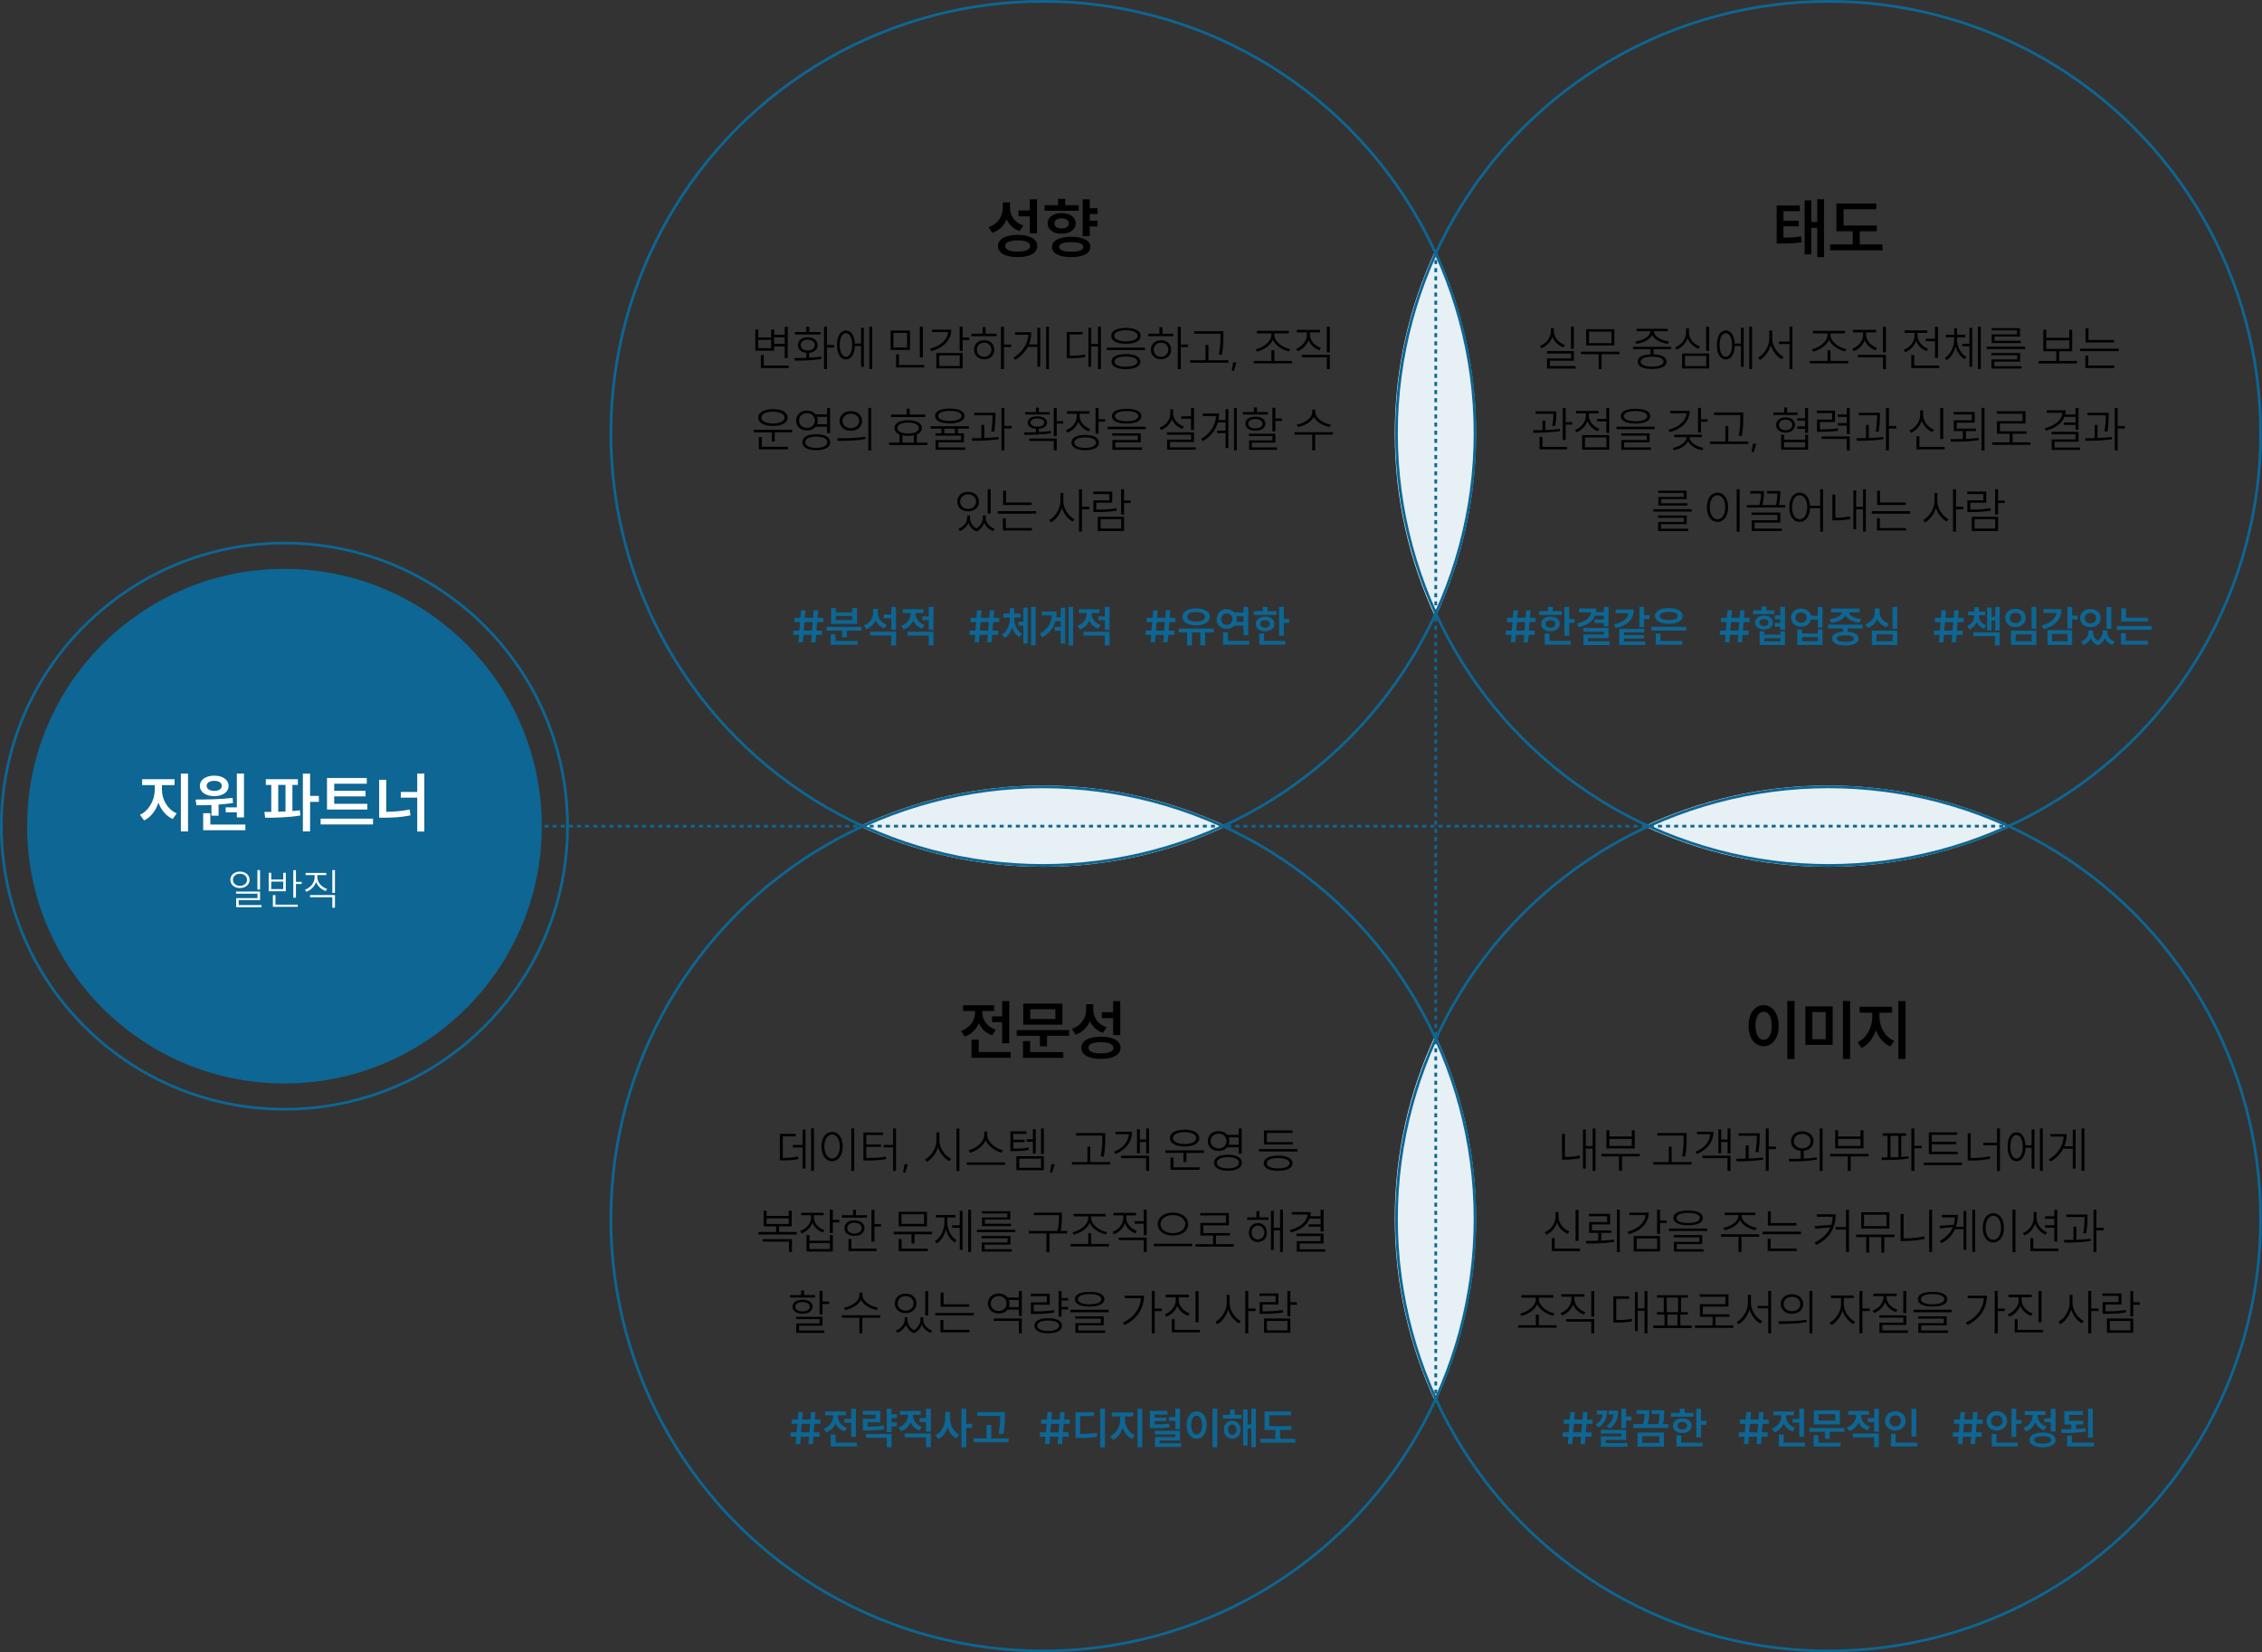 <svg width="835" height="610" viewBox="0 0 835 610" fill="none" xmlns="http://www.w3.org/2000/svg">
<rect x="0" y="0" width="835" height="610" fill="#333333" stroke="none"/>
<path d="M385.001 290C409.209 290 432.161 295.376 452.729 305C432.161 314.623 409.209 320 385.001 320C360.793 320 337.841 314.623 317.273 305C337.841 295.376 360.793 290 385.001 290Z" fill="#E7F0F4"/>
<path d="M674.728 290C698.935 290 721.887 295.376 742.455 305C721.887 314.623 698.935 320 674.728 320C650.52 320 627.568 314.623 607 305C627.568 295.376 650.52 290 674.728 290Z" fill="#E7F0F4"/>
<path d="M544.867 160.132C544.867 184.34 539.491 207.292 529.867 227.86C520.244 207.292 514.867 184.34 514.867 160.132C514.867 135.924 520.244 112.972 529.867 92.405C539.491 112.972 544.867 135.924 544.867 160.132Z" fill="#E7F0F4"/>
<path d="M544.867 449.859C544.867 474.067 539.491 497.019 529.867 517.586C520.244 497.019 514.867 474.067 514.867 449.859C514.867 425.651 520.244 402.699 529.867 382.131C539.491 402.699 544.867 425.651 544.867 449.859Z" fill="#E7F0F4"/>
<circle cx="105" cy="305" r="104.5" stroke="#0D6693"/>
<circle cx="105" cy="305" r="95" fill="#0D6693"/>
<path d="M52.464 287.672H64.44V289.856H59.784V291.632C59.784 295.16 61.848 298.832 65.232 300.272L63.768 302.36C61.296 301.256 59.472 299.024 58.488 296.312C57.528 299.24 55.68 301.712 53.184 302.888L51.672 300.8C55.056 299.24 57.12 295.28 57.12 291.632V289.856H52.464V287.672ZM66.768 285.584H69.408V306.944H66.768V285.584ZM87.433 285.56H90.073V301.784H87.433V299.888H83.305V298.064H87.433V285.56ZM75.001 300.224H77.641V304.4H90.577V306.512H75.001V300.224ZM72.193 295.184C76.105 295.16 81.337 295.112 85.873 294.56L86.017 296.432C84.289 296.72 82.465 296.912 80.689 297.032V301.136H78.049V297.176C76.081 297.272 74.185 297.296 72.529 297.296L72.193 295.184ZM79.081 286.352C82.225 286.352 84.385 287.864 84.385 290.12C84.385 292.424 82.225 293.912 79.081 293.912C75.961 293.912 73.777 292.424 73.777 290.12C73.777 287.864 75.961 286.352 79.081 286.352ZM79.081 288.272C77.449 288.272 76.297 288.944 76.297 290.12C76.297 291.296 77.449 291.968 79.081 291.968C80.761 291.968 81.865 291.296 81.865 290.12C81.865 288.944 80.761 288.272 79.081 288.272ZM98.124 287.672H109.956V289.784H107.94V299.408C108.9 299.336 109.836 299.264 110.724 299.144L110.868 301.064C106.5 301.808 101.556 301.904 97.884 301.904L97.596 299.72H100.14V289.784H98.124V287.672ZM111.804 285.584H114.468V293.84H117.708V296.024H114.468V306.944H111.804V285.584ZM102.708 299.672L105.396 299.576V289.784H102.708V299.672ZM120.709 287.216H135.397V289.328H123.373V291.944H134.917V294.008H123.373V296.744H135.589V298.856H120.709V287.216ZM118.357 302.216H137.701V304.352H118.357V302.216ZM154.021 285.56H156.637V306.992H154.021V294.488H147.949V292.352H154.021V285.56ZM139.957 287.888H142.573V299.696C145.429 299.672 148.261 299.456 151.237 298.856L151.525 301.04C148.093 301.712 144.949 301.88 141.709 301.88H139.957V287.888Z" fill="white"/>
<path d="M88.576 321.776C90.624 321.776 92.128 323.008 92.128 324.816C92.128 326.608 90.624 327.84 88.576 327.84C86.528 327.84 85.04 326.608 85.04 324.816C85.04 323.008 86.528 321.776 88.576 321.776ZM88.576 322.576C87.088 322.576 85.984 323.52 85.984 324.816C85.984 326.096 87.088 327.04 88.576 327.04C90.064 327.04 91.184 326.096 91.184 324.816C91.184 323.52 90.064 322.576 88.576 322.576ZM95.024 321.216H96V328.4H95.024V321.216ZM87.136 329.136H96V332.32H88.112V334.128H96.528V334.912H87.184V331.584H95.04V329.936H87.136V329.136ZM108.272 321.232H109.248V325.552H111.376V326.352H109.248V331.408H108.272V321.232ZM100.736 330.448H101.68V333.968H109.92V334.784H100.736V330.448ZM99.184 322.224H100.128V324.688H104.56V322.224H105.504V329.024H99.184V322.224ZM100.128 325.472V328.224H104.56V325.472H100.128ZM122.673 321.216H123.649V329.632H122.673V321.216ZM114.449 330.432H123.649V335.12H122.673V331.248H114.449V330.432ZM112.817 322.256H120.449V323.072H117.137V323.872C117.137 325.824 118.785 327.52 120.753 328.192L120.257 328.96C118.641 328.384 117.281 327.184 116.673 325.632C116.097 327.312 114.721 328.624 113.073 329.232L112.561 328.48C114.561 327.728 116.145 325.936 116.145 323.872V323.072H112.817V322.256Z" fill="white"/>
<circle cx="385" cy="160" r="159.5" stroke="#0D6693"/>
<path d="M370.191 74.736H372.831V76.632C372.831 79.536 374.487 82.2 377.775 83.256L376.383 85.32C374.103 84.528 372.495 82.968 371.583 80.976C370.647 83.28 368.871 85.08 366.303 85.968L364.935 83.832C368.415 82.68 370.191 79.824 370.191 76.728V74.736ZM380.151 73.584H382.791V86.136H380.151V79.872H375.975V77.688H380.151V73.584ZM375.663 86.712C380.127 86.712 382.887 88.224 382.887 90.816C382.887 93.432 380.127 94.92 375.663 94.92C371.175 94.92 368.391 93.432 368.391 90.816C368.391 88.224 371.175 86.712 375.663 86.712ZM375.663 88.752C372.687 88.752 371.055 89.472 371.055 90.816C371.055 92.16 372.687 92.88 375.663 92.88C378.591 92.88 380.271 92.16 380.271 90.816C380.271 89.472 378.591 88.752 375.663 88.752ZM399.64 73.584H402.28V76.872H405.16V79.032H402.28V81.48H405.16V83.616H402.28V87.192H399.64V73.584ZM395.44 87.408C399.808 87.408 402.52 88.8 402.52 91.152C402.52 93.528 399.808 94.92 395.44 94.92C391.072 94.92 388.336 93.528 388.336 91.152C388.336 88.8 391.072 87.408 395.44 87.408ZM395.44 89.4C392.584 89.4 390.976 90 390.976 91.152C390.976 92.328 392.584 92.928 395.44 92.928C398.32 92.928 399.928 92.328 399.928 91.152C399.928 90 398.32 89.4 395.44 89.4ZM385.6 75.744H390.568V73.416H393.208V75.744H398.176V77.832H385.6V75.744ZM391.888 78.672C394.96 78.672 397.096 80.184 397.096 82.464C397.096 84.768 394.96 86.28 391.888 86.28C388.816 86.28 386.704 84.768 386.704 82.464C386.704 80.184 388.816 78.672 391.888 78.672ZM391.888 80.616C390.304 80.616 389.224 81.288 389.224 82.464C389.224 83.64 390.304 84.336 391.888 84.336C393.472 84.336 394.552 83.64 394.552 82.464C394.552 81.288 393.472 80.616 391.888 80.616Z" fill="black"/>
<path d="M302.032 225.32L301.792 228.072H303.888V229.672H301.648L301.392 232.792H303.504V234.408H301.296L301.056 237.128H299.392L299.648 234.408H296.608L296.384 237.128H294.72L294.96 234.408H292.864V232.792H295.072L295.328 229.672H293.28V228.072H295.456L295.696 225.32H297.344L297.12 228.072H300.144L300.368 225.32H302.032ZM296.992 229.672L296.704 232.792H299.744L300.016 229.672H296.992ZM305.118 231.432H318.014V232.824H312.59V235.272H310.83V232.824H305.118V231.432ZM306.67 234.12H308.414V236.6H316.59V238.024H306.67V234.12ZM306.798 224.488H308.542V226.088H314.59V224.488H316.35V230.296H306.798V224.488ZM308.542 227.416V228.904H314.59V227.416H308.542ZM326.222 226.824H329.006V224.056H330.766V232.504H329.006V228.264H326.222V226.824ZM322.318 224.776H324.078V226.264C324.078 228.12 325.198 229.88 327.374 230.616L326.446 231.992C324.91 231.448 323.822 230.36 323.214 229C322.59 230.488 321.454 231.672 319.806 232.264L318.894 230.872C321.166 230.088 322.318 228.2 322.318 226.168V224.776ZM321.15 233.192H330.766V238.296H329.006V234.6H321.15V233.192ZM340.463 227.56H342.831V224.056H344.591V232.536H342.831V229H340.463V227.56ZM333.231 224.904H340.879V226.312H337.951V226.472C337.951 228.216 339.087 229.96 341.279 230.712L340.399 232.088C338.831 231.544 337.727 230.456 337.103 229.112C336.495 230.6 335.311 231.8 333.631 232.376L332.735 231C334.991 230.232 336.175 228.36 336.175 226.472V226.312H333.231V224.904ZM334.975 233.224H344.591V238.296H342.831V234.648H334.975V233.224Z" fill="#0D6693"/>
<path d="M367.032 225.32L366.792 228.072H368.888V229.672H366.648L366.392 232.792H368.504V234.408H366.296L366.056 237.128H364.392L364.648 234.408H361.608L361.384 237.128H359.72L359.96 234.408H357.864V232.792H360.072L360.328 229.672H358.28V228.072H360.456L360.696 225.32H362.344L362.12 228.072H365.144L365.368 225.32H367.032ZM361.992 229.672L361.704 232.792H364.744L365.016 229.672H361.992ZM375.91 229.528H377.75V224.312H379.382V237.608H377.75V230.952H375.91V229.528ZM370.39 226.536H372.758V224.52H374.438V226.536H376.79V227.96H374.438V228.392C374.438 230.584 375.334 232.824 377.302 233.88L376.326 235.192C375.03 234.488 374.134 233.256 373.622 231.752C373.126 233.368 372.23 234.76 370.902 235.528L369.91 234.2C371.894 233.032 372.758 230.632 372.758 228.392V227.96H370.39V226.536ZM380.614 224.04H382.294V238.28H380.614V224.04ZM389.35 231.448H391.558V229.288H389.622C388.95 231.672 387.478 233.704 384.806 235.288L383.814 234.04C386.71 232.296 388.054 230.072 388.31 227.192H384.55V225.768H390.054C390.054 226.504 390.006 227.208 389.91 227.896H391.558V224.376H393.206V237.608H391.558V232.856H389.35V231.448ZM394.47 224.04H396.134V238.28H394.47V224.04ZM405.463 227.56H407.831V224.056H409.591V232.536H407.831V229H405.463V227.56ZM398.231 224.904H405.879V226.312H402.951V226.472C402.951 228.216 404.087 229.96 406.279 230.712L405.399 232.088C403.831 231.544 402.727 230.456 402.103 229.112C401.495 230.6 400.311 231.8 398.631 232.376L397.735 231C399.991 230.232 401.175 228.36 401.175 226.472V226.312H398.231V224.904ZM399.975 233.224H409.591V238.296H407.831V234.648H399.975V233.224Z" fill="#0D6693"/>
<path d="M432.032 225.32L431.792 228.072H433.888V229.672H431.648L431.392 232.792H433.504V234.408H431.296L431.056 237.128H429.392L429.648 234.408H426.608L426.384 237.128H424.72L424.96 234.408H422.864V232.792H425.072L425.328 229.672H423.28V228.072H425.456L425.696 225.32H427.344L427.12 228.072H430.144L430.368 225.32H432.032ZM426.992 229.672L426.704 232.792H429.744L430.016 229.672H426.992ZM435.134 232.04H448.03V233.48H444.894V238.28H443.102V233.48H439.998V238.28H438.19V233.48H435.134V232.04ZM441.534 224.584C444.558 224.584 446.622 225.784 446.622 227.72C446.622 229.656 444.558 230.872 441.534 230.872C438.526 230.872 436.462 229.656 436.462 227.72C436.462 225.784 438.526 224.584 441.534 224.584ZM441.534 225.976C439.55 225.976 438.27 226.632 438.27 227.72C438.27 228.84 439.55 229.464 441.534 229.464C443.534 229.464 444.83 228.84 444.83 227.72C444.83 226.632 443.534 225.976 441.534 225.976ZM459.022 224.056H460.782V234.504H459.022V230.968H455.71C455.022 231.736 454.014 232.184 452.862 232.184C450.75 232.184 449.134 230.68 449.134 228.568C449.134 226.424 450.75 224.92 452.862 224.92C453.998 224.92 455.006 225.368 455.694 226.12H459.022V224.056ZM451.486 233.448H453.262V236.6H461.134V238.008H451.486V233.448ZM452.862 226.472C451.678 226.472 450.798 227.288 450.798 228.568C450.798 229.848 451.678 230.664 452.862 230.664C454.03 230.664 454.91 229.848 454.91 228.568C454.91 227.288 454.03 226.472 452.862 226.472ZM456.446 227.528C456.542 227.848 456.59 228.2 456.59 228.568C456.59 228.92 456.542 229.256 456.462 229.56H459.022V227.528H456.446ZM472.159 224.056H473.919V228.52H475.903V229.976H473.919V234.712H472.159V224.056ZM462.799 225.624H466.111V224.04H467.871V225.624H471.183V227.016H462.799V225.624ZM466.991 227.64C469.039 227.64 470.463 228.728 470.463 230.344C470.463 231.976 469.039 233.064 466.991 233.064C464.959 233.064 463.535 231.976 463.535 230.344C463.535 228.728 464.959 227.64 466.991 227.64ZM466.991 228.984C465.935 228.984 465.215 229.48 465.215 230.344C465.215 231.208 465.935 231.704 466.991 231.704C468.047 231.704 468.767 231.208 468.767 230.344C468.767 229.48 468.047 228.984 466.991 228.984ZM464.863 233.88H466.623V236.6H474.495V238.008H464.863V233.88Z" fill="#0D6693"/>
<path d="M289.677 120.636H290.775V132.21H289.677V127.872H285.753V129.456H278.823V121.662H279.903V124.578H284.673V121.662H285.753V123.588H289.677V120.636ZM280.857 131.094H281.937V134.964H291.153V135.882H280.857V131.094ZM279.903 125.46V128.538H284.673V125.46H279.903ZM285.753 126.954H289.677V124.506H285.753V126.954ZM304.185 120.618H305.265V127.368H307.893V128.322H305.265V136.26H304.185V120.618ZM293.205 132.174C294.519 132.174 296.049 132.174 297.633 132.12V130.248C295.779 130.086 294.537 129.024 294.537 127.404C294.537 125.658 296.013 124.524 298.155 124.524C300.315 124.524 301.791 125.658 301.791 127.404C301.791 129.006 300.567 130.068 298.713 130.248V132.066C300.225 131.994 301.755 131.868 303.177 131.67L303.267 132.48C299.865 133.092 296.139 133.128 293.385 133.128L293.205 132.174ZM293.457 122.58H297.633V120.618H298.713V122.58H302.871V123.498H293.457V122.58ZM298.155 125.388C296.607 125.388 295.563 126.198 295.563 127.404C295.563 128.592 296.607 129.402 298.155 129.402C299.721 129.402 300.765 128.592 300.765 127.404C300.765 126.198 299.721 125.388 298.155 125.388ZM320.908 120.618H321.97V136.26H320.908V120.618ZM317.848 120.996H318.892V135.432H317.848V127.746H315.58C315.472 130.788 314.194 132.714 312.25 132.714C310.27 132.714 308.974 130.626 308.974 127.35C308.974 124.074 310.27 122.004 312.25 122.004C314.176 122.004 315.436 123.858 315.562 126.828H317.848V120.996ZM312.25 123.012C310.882 123.012 309.982 124.758 309.982 127.35C309.982 129.942 310.882 131.706 312.25 131.706C313.672 131.706 314.572 129.942 314.572 127.35C314.572 124.758 313.672 123.012 312.25 123.012ZM328.746 122.022H335.91V129.186H328.746V122.022ZM334.848 122.922H329.808V128.286H334.848V122.922ZM339.546 120.636H340.662V131.904H339.546V120.636ZM330.78 130.806H331.842V134.748H341.184V135.648H330.78V130.806ZM354.253 120.618H355.351V124.596H357.763V125.514H355.351V129.546H354.253V120.618ZM351.139 121.68C351.139 125.532 348.349 128.358 343.777 129.636L343.345 128.754C347.269 127.656 349.735 125.442 349.987 122.58H344.011V121.68H351.139ZM345.631 130.32H355.351V136.008H345.631V130.32ZM354.271 131.22H346.711V135.108H354.271V131.22ZM369.499 120.618H370.597V127.188H373.279V128.106H370.597V136.26H369.499V120.618ZM358.573 123.192H362.713V120.78H363.829V123.192H367.861V124.11H358.573V123.192ZM363.289 125.586C365.467 125.586 367.033 127.026 367.033 129.114C367.033 131.202 365.467 132.642 363.289 132.642C361.129 132.642 359.563 131.202 359.563 129.114C359.563 127.026 361.129 125.586 363.289 125.586ZM363.289 126.504C361.723 126.504 360.607 127.62 360.607 129.114C360.607 130.608 361.723 131.724 363.289 131.724C364.855 131.724 365.989 130.608 365.989 129.114C365.989 127.62 364.855 126.504 363.289 126.504ZM386.186 120.618H387.23V136.26H386.186V120.618ZM382.946 121.05H383.99V135.414H382.946V128.07H379.382C378.428 129.906 376.916 131.544 374.756 132.84L374.108 132.03C377.564 129.96 379.364 126.936 379.598 123.588H374.702V122.67H380.678C380.678 124.218 380.408 125.748 379.814 127.17H382.946V121.05ZM405.329 120.618H406.391V136.26H405.329V127.926H402.809V135.414H401.783V120.996H402.809V126.99H405.329V120.618ZM393.809 122.562H399.623V123.48H394.889V131.328C397.265 131.328 398.795 131.256 400.541 130.86L400.685 131.778C398.831 132.192 397.283 132.264 394.799 132.264H393.809V122.562ZM408.569 128.34H422.681V129.258H408.569V128.34ZM415.625 130.734C418.955 130.734 420.953 131.724 420.953 133.488C420.953 135.27 418.955 136.26 415.625 136.26C412.295 136.26 410.297 135.27 410.297 133.488C410.297 131.724 412.295 130.734 415.625 130.734ZM415.625 131.616C413.015 131.616 411.395 132.318 411.395 133.488C411.395 134.676 413.015 135.378 415.625 135.378C418.217 135.378 419.837 134.676 419.837 133.488C419.837 132.318 418.217 131.616 415.625 131.616ZM415.625 121.05C418.955 121.05 421.061 122.148 421.061 123.984C421.061 125.838 418.955 126.918 415.625 126.918C412.277 126.918 410.189 125.838 410.189 123.984C410.189 122.148 412.277 121.05 415.625 121.05ZM415.625 121.932C412.997 121.932 411.305 122.706 411.305 123.984C411.305 125.244 412.997 126.036 415.625 126.036C418.235 126.036 419.945 125.244 419.945 123.984C419.945 122.706 418.235 121.932 415.625 121.932ZM434.777 120.618H435.875V127.188H438.557V128.106H435.875V136.26H434.777V120.618ZM423.851 123.192H427.991V120.78H429.107V123.192H433.139V124.11H423.851V123.192ZM428.567 125.586C430.745 125.586 432.311 127.026 432.311 129.114C432.311 131.202 430.745 132.642 428.567 132.642C426.407 132.642 424.841 131.202 424.841 129.114C424.841 127.026 426.407 125.586 428.567 125.586ZM428.567 126.504C427.001 126.504 425.885 127.62 425.885 129.114C425.885 130.608 427.001 131.724 428.567 131.724C430.133 131.724 431.267 130.608 431.267 129.114C431.267 127.62 430.133 126.504 428.567 126.504ZM440.826 122.292H451.608V123.858C451.608 125.784 451.608 127.89 451.068 130.986L449.952 130.842C450.51 127.89 450.51 125.73 450.51 123.858V123.21H440.826V122.292ZM439.314 133.002H445.02V127.314H446.082V133.002H453.444V133.92H439.314V133.002ZM456.414 133.812L455.496 136.872H454.704L455.19 133.812H456.414ZM462.79 133.236H469.324V129.312H470.422V133.236H476.956V134.154H462.79V133.236ZM463.96 122.13H475.768V123.066H470.422V123.696C470.422 126.306 473.878 128.484 476.254 128.88L475.786 129.744C473.59 129.276 470.872 127.71 469.882 125.478C468.874 127.728 466.156 129.33 463.996 129.798L463.546 128.934C465.886 128.52 469.306 126.306 469.306 123.696V123.066H463.96V122.13ZM489.791 120.618H490.889V130.086H489.791V120.618ZM480.539 130.986H490.889V136.26H489.791V131.904H480.539V130.986ZM478.703 121.788H487.289V122.706H483.563V123.606C483.563 125.802 485.417 127.71 487.631 128.466L487.073 129.33C485.255 128.682 483.725 127.332 483.041 125.586C482.393 127.476 480.845 128.952 478.991 129.636L478.415 128.79C480.665 127.944 482.447 125.928 482.447 123.606V122.706H478.703V121.788ZM278.258 158.682H292.442V159.618H285.998V162.984H284.9V159.618H278.258V158.682ZM280.13 161.364H281.228V164.946H290.858V165.882H280.13V161.364ZM285.332 151.05C288.626 151.05 290.75 152.238 290.75 154.164C290.75 156.072 288.626 157.26 285.332 157.26C282.056 157.26 279.896 156.072 279.896 154.164C279.896 152.238 282.056 151.05 285.332 151.05ZM285.332 151.968C282.794 151.968 281.048 152.832 281.048 154.164C281.048 155.496 282.794 156.342 285.332 156.342C287.888 156.342 289.616 155.496 289.616 154.164C289.616 152.832 287.888 151.968 285.332 151.968ZM297.879 151.572C299.229 151.572 300.363 152.094 301.065 152.976H305.313V150.618H306.411V159.906H305.313V157.548H301.065C300.345 158.412 299.211 158.916 297.879 158.916C295.575 158.916 293.883 157.422 293.883 155.262C293.883 153.102 295.575 151.572 297.879 151.572ZM297.879 152.526C296.187 152.526 294.945 153.678 294.945 155.262C294.945 156.81 296.187 157.962 297.879 157.962C299.571 157.962 300.795 156.81 300.795 155.262C300.795 153.678 299.571 152.526 297.879 152.526ZM301.317 160.302C304.503 160.302 306.465 161.4 306.465 163.254C306.465 165.126 304.503 166.206 301.317 166.206C298.131 166.206 296.169 165.126 296.169 163.254C296.169 161.4 298.131 160.302 301.317 160.302ZM301.317 161.184C298.833 161.184 297.249 161.976 297.249 163.254C297.249 164.532 298.833 165.342 301.317 165.342C303.819 165.342 305.385 164.532 305.385 163.254C305.385 161.976 303.819 161.184 301.317 161.184ZM301.605 153.876C301.767 154.29 301.857 154.758 301.857 155.262C301.857 155.748 301.767 156.216 301.605 156.63H305.313V153.876H301.605ZM314.079 151.788C316.509 151.788 318.219 153.264 318.219 155.406C318.219 157.566 316.509 159.024 314.079 159.024C311.649 159.024 309.939 157.566 309.939 155.406C309.939 153.264 311.649 151.788 314.079 151.788ZM314.079 152.742C312.297 152.742 311.001 153.858 311.001 155.406C311.001 156.936 312.297 158.07 314.079 158.07C315.861 158.07 317.157 156.936 317.157 155.406C317.157 153.858 315.861 152.742 314.079 152.742ZM320.523 150.6H321.603V166.278H320.523V150.6ZM309.093 161.796C311.973 161.796 315.987 161.796 319.425 161.238L319.515 162.048C315.969 162.732 312.081 162.75 309.255 162.75L309.093 161.796ZM328.92 153.048H334.698V150.87H335.796V153.048H341.538V153.966H328.92V153.048ZM328.182 163.416H332.052V160.392C330.864 159.924 330.198 159.114 330.198 158.034C330.198 156.198 332.106 155.136 335.238 155.136C338.352 155.136 340.278 156.198 340.278 158.034C340.278 159.096 339.612 159.906 338.424 160.392V163.416H342.348V164.334H328.182V163.416ZM335.238 156C332.826 156 331.278 156.792 331.278 158.034C331.278 159.276 332.826 160.05 335.238 160.05C337.65 160.05 339.18 159.276 339.18 158.034C339.18 156.792 337.65 156 335.238 156ZM333.132 163.416H337.344V160.716C336.732 160.842 336.012 160.914 335.238 160.914C334.464 160.914 333.744 160.842 333.132 160.716V163.416ZM350.611 150.834C353.995 150.834 356.047 151.806 356.047 153.534C356.047 155.298 353.995 156.288 350.611 156.288C347.209 156.288 345.175 155.298 345.175 153.534C345.175 151.806 347.209 150.834 350.611 150.834ZM350.611 151.68C347.947 151.68 346.291 152.382 346.291 153.534C346.291 154.722 347.947 155.424 350.611 155.424C353.275 155.424 354.931 154.722 354.931 153.534C354.931 152.382 353.275 151.68 350.611 151.68ZM343.555 157.35H357.667V158.25H353.581V159.96H355.813V163.29H346.417V165.18H356.317V166.062H345.355V162.462H354.751V160.824H345.301V159.96H347.497V158.25H343.555V157.35ZM348.577 159.96H352.501V158.25H348.577V159.96ZM359.647 152.382H367.459V153.048C367.459 154.236 367.459 156.342 367.009 159.366L365.929 159.276C366.361 156.486 366.397 154.506 366.397 153.3H359.647V152.382ZM362.275 156.864H363.355V161.706C365.137 161.652 366.973 161.526 368.629 161.328L368.701 162.138C365.425 162.66 361.699 162.732 358.927 162.732L358.747 161.796C359.827 161.796 361.015 161.778 362.275 161.742V156.864ZM369.691 150.618H370.771V157.278H373.453V158.214H370.771V166.26H369.691V150.618ZM388.978 150.636H390.076V155.478H392.506V156.378H390.076V161.04H388.978V150.636ZM378.034 159.618C379.312 159.618 380.824 159.618 382.408 159.564V158.304C380.554 158.178 379.366 157.332 379.366 156C379.366 154.578 380.788 153.696 382.93 153.696C385.09 153.696 386.512 154.578 386.512 156C386.512 157.332 385.324 158.16 383.488 158.304V159.51C385 159.438 386.53 159.312 387.952 159.096L388.042 159.906C384.676 160.518 380.914 160.536 378.196 160.536L378.034 159.618ZM379.942 161.904H390.076V166.26H388.978V162.786H379.942V161.904ZM378.43 152.148H382.408V150.492H383.488V152.148H387.448V153.012H378.43V152.148ZM382.93 154.488C381.4 154.488 380.41 155.082 380.41 156C380.41 156.9 381.4 157.53 382.93 157.53C384.478 157.53 385.486 156.9 385.486 156C385.486 155.082 384.478 154.488 382.93 154.488ZM393.838 151.824H402.172V152.742H398.554V153.642C398.554 155.766 400.228 157.62 402.424 158.394L401.902 159.24C400.138 158.61 398.698 157.314 398.05 155.676C397.402 157.548 395.89 159.006 394.036 159.69L393.46 158.826C395.71 158.016 397.474 156 397.474 153.66V152.742H393.838V151.824ZM404.422 150.618H405.52V154.758H407.932V155.676H405.52V160.104H404.422V150.618ZM400.588 160.59C403.756 160.59 405.664 161.598 405.664 163.38C405.664 165.18 403.756 166.206 400.588 166.206C397.438 166.206 395.53 165.18 395.53 163.38C395.53 161.598 397.438 160.59 400.588 160.59ZM400.588 161.472C398.14 161.472 396.574 162.21 396.574 163.38C396.574 164.586 398.14 165.342 400.588 165.342C403.054 165.342 404.602 164.586 404.602 163.38C404.602 162.21 403.054 161.472 400.588 161.472ZM415.889 150.924C419.273 150.924 421.325 151.878 421.325 153.624C421.325 155.388 419.273 156.36 415.889 156.36C412.487 156.36 410.453 155.388 410.453 153.624C410.453 151.878 412.487 150.924 415.889 150.924ZM415.889 151.752C413.225 151.752 411.569 152.454 411.569 153.624C411.569 154.812 413.225 155.514 415.889 155.514C418.553 155.514 420.209 154.812 420.209 153.624C420.209 152.454 418.553 151.752 415.889 151.752ZM408.833 157.548H422.945V158.448H408.833V157.548ZM410.579 159.96H421.091V163.29H411.695V165.18H421.595V166.062H410.633V162.462H420.029V160.824H410.579V159.96ZM436.021 153.678H439.657V150.618H440.755V158.736H439.657V154.596H436.021V153.678ZM430.801 159.6H440.755V163.164H431.899V165.144H441.385V166.026H430.837V162.3H439.675V160.5H430.801V159.6ZM432.025 151.104H433.051V152.706C433.051 154.812 434.869 156.756 437.029 157.494L436.453 158.358C434.725 157.71 433.249 156.396 432.583 154.74C431.935 156.612 430.441 158.052 428.605 158.736L428.011 157.872C430.261 157.08 432.025 155.1 432.025 152.706V151.104ZM449.288 158.988H452.402V155.964H449.54C448.784 158.628 447.038 161.058 444.086 162.84L443.42 162.03C446.876 159.96 448.676 156.936 448.928 153.588H444.032V152.67H449.99C449.99 153.48 449.918 154.272 449.756 155.064H452.402V151.05H453.446V165.414H452.402V159.888H449.288V158.988ZM455.516 150.618H456.56V166.26H455.516V150.618ZM469.7 150.546H470.798V154.488H473.228V155.424H470.798V159.258H469.7V150.546ZM461.042 160.14H470.798V163.416H462.14V165.18H471.41V166.062H461.096V162.588H469.718V160.986H461.042V160.14ZM458.792 152.13H462.878V150.42H463.976V152.13H468.044V153.012H458.792V152.13ZM463.418 153.84C465.65 153.84 467.108 154.83 467.108 156.414C467.108 157.998 465.65 158.97 463.418 158.97C461.168 158.97 459.728 157.998 459.728 156.414C459.728 154.83 461.168 153.84 463.418 153.84ZM463.418 154.686C461.816 154.686 460.754 155.37 460.754 156.414C460.754 157.458 461.816 158.16 463.418 158.16C465.02 158.16 466.064 157.458 466.064 156.414C466.064 155.37 465.02 154.686 463.418 154.686ZM484.397 151.23H485.531V152.166C485.531 154.488 488.735 156.36 491.255 156.756L490.787 157.62C488.537 157.224 485.963 155.856 484.973 153.858C484.019 155.892 481.427 157.224 479.141 157.62L478.691 156.756C481.247 156.36 484.397 154.542 484.397 152.166V151.23ZM477.899 159.564H492.029V160.482H485.477V166.26H484.397V160.482H477.899V159.564ZM357.023 190.302H358.067V191.274C358.067 192.732 358.877 194.262 360.425 195.108C361.973 194.172 362.837 192.498 362.837 191.274V190.302H363.881V191.274C363.881 192.894 365.177 194.532 367.121 195.216L366.581 196.044C365.015 195.468 363.881 194.334 363.341 192.984C362.891 194.262 361.919 195.54 360.461 196.188C358.949 195.576 357.959 194.388 357.509 193.038C356.969 194.316 355.853 195.468 354.341 196.044L353.783 195.216C355.727 194.496 357.023 192.768 357.023 191.274V190.302ZM364.601 180.636H365.699V189.6H364.601V180.636ZM357.365 181.572C359.705 181.572 361.361 183.048 361.361 185.19C361.361 187.332 359.705 188.772 357.365 188.772C355.025 188.772 353.369 187.332 353.369 185.19C353.369 183.048 355.025 181.572 357.365 181.572ZM357.365 182.508C355.655 182.508 354.431 183.642 354.431 185.19C354.431 186.756 355.655 187.872 357.365 187.872C359.093 187.872 360.317 186.756 360.317 185.19C360.317 183.642 359.093 182.508 357.365 182.508ZM370.289 181.194H371.369V185.514H380.837V186.432H370.289V181.194ZM368.309 188.718H382.493V189.636H368.309V188.718ZM370.217 191.328H371.297V194.946H380.927V195.864H370.217V191.328ZM391.448 182.04H392.51V185.046C392.51 187.782 394.526 190.644 396.632 191.688L395.966 192.552C394.256 191.634 392.69 189.708 392.006 187.458C391.322 189.834 389.72 191.904 387.992 192.876L387.308 191.994C389.432 190.896 391.448 187.89 391.448 185.046V182.04ZM398.306 180.618H399.404V187.08H402.104V188.016H399.404V196.26H398.306V180.618ZM413.841 180.636H414.939V184.758H417.351V185.694H414.939V189.96H413.841V180.636ZM405.219 190.77H414.939V196.026H405.219V190.77ZM413.877 191.652H406.281V195.126H413.877V191.652ZM404.805 188.124C407.523 188.124 409.611 188.052 412.167 187.62L412.257 188.52C409.683 188.952 407.577 189.042 404.805 189.042H403.617V184.722H409.485V182.418H403.563V181.5H410.565V185.586H404.679V188.124H404.805Z" fill="black"/>
<circle cx="385" cy="450" r="159.5" stroke="#0D6693"/>
<path d="M366.207 375.224H369.927V369.584H372.567V385.16H369.927V377.36H366.207V375.224ZM358.623 383.84H361.287V388.4H373.095V390.512H358.623V383.84ZM355.503 371.12H366.975V373.232H362.607V373.808C362.607 376.4 364.311 379.064 367.575 380.168L366.279 382.232C363.903 381.416 362.247 379.784 361.311 377.744C360.399 380 358.623 381.824 356.103 382.688L354.759 380.6C358.143 379.448 359.943 376.64 359.943 373.808V373.232H355.503V371.12ZM375.304 380.288H394.648V382.376H386.512V386.264H383.872V382.376H375.304V380.288ZM377.728 370.52H392.176V378.296H377.728V370.52ZM389.584 372.584H380.32V376.184H389.584V372.584ZM377.632 384.344H380.272V388.424H392.512V390.536H377.632V384.344ZM400.936 370.736H403.576V372.632C403.576 375.536 405.232 378.2 408.52 379.256L407.128 381.32C404.848 380.528 403.24 378.968 402.328 376.976C401.392 379.28 399.616 381.08 397.048 381.968L395.68 379.832C399.16 378.68 400.936 375.824 400.936 372.728V370.736ZM410.896 369.584H413.536V382.136H410.896V375.872H406.72V373.688H410.896V369.584ZM406.408 382.712C410.872 382.712 413.632 384.224 413.632 386.816C413.632 389.432 410.872 390.92 406.408 390.92C401.92 390.92 399.136 389.432 399.136 386.816C399.136 384.224 401.92 382.712 406.408 382.712ZM406.408 384.752C403.432 384.752 401.8 385.472 401.8 386.816C401.8 388.16 403.432 388.88 406.408 388.88C409.336 388.88 411.016 388.16 411.016 386.816C411.016 385.472 409.336 384.752 406.408 384.752Z" fill="black"/>
<path d="M301.032 521.32L300.792 524.072H302.888V525.672H300.648L300.392 528.792H302.504V530.408H300.296L300.056 533.128H298.392L298.648 530.408H295.608L295.384 533.128H293.72L293.96 530.408H291.864V528.792H294.072L294.328 525.672H292.28V524.072H294.456L294.696 521.32H296.344L296.12 524.072H299.144L299.368 521.32H301.032ZM295.992 525.672L295.704 528.792H298.744L299.016 525.672H295.992ZM311.718 523.816H314.198V520.056H315.958V530.44H314.198V525.24H311.718V523.816ZM306.662 529.56H308.438V532.6H316.31V534.008H306.662V529.56ZM304.582 521.08H312.23V522.488H309.318V522.872C309.318 524.6 310.454 526.376 312.63 527.112L311.766 528.488C310.182 527.944 309.078 526.856 308.454 525.496C307.846 527 306.662 528.216 304.982 528.792L304.086 527.4C306.342 526.632 307.542 524.76 307.542 522.872V522.488H304.582V521.08ZM318.486 520.872H324.966V525.064H320.262V526.68C322.646 526.664 324.31 526.584 326.23 526.232L326.39 527.656C324.31 528.04 322.454 528.104 319.686 528.104H318.518V523.752H323.222V522.264H318.486V520.872ZM327.35 520.056H329.11V522.136H331.078V523.576H329.11V525.144H331.078V526.584H329.11V528.712H327.35V520.056ZM319.702 529.4H329.11V534.296H327.35V530.808H319.702V529.4ZM339.463 523.56H341.831V520.056H343.591V528.536H341.831V525H339.463V523.56ZM332.231 520.904H339.879V522.312H336.951V522.472C336.951 524.216 338.087 525.96 340.279 526.712L339.399 528.088C337.831 527.544 336.727 526.456 336.103 525.112C335.495 526.6 334.311 527.8 332.631 528.376L331.735 527C333.991 526.232 335.175 524.36 335.175 522.472V522.312H332.231V520.904ZM333.975 529.224H343.591V534.296H341.831V530.648H333.975V529.224ZM348.919 521.208H350.663V523.448C350.663 525.976 351.895 528.584 354.087 529.656L353.015 531.048C351.495 530.264 350.407 528.776 349.799 526.968C349.175 528.904 348.023 530.504 346.407 531.32L345.351 529.896C347.623 528.808 348.919 526.072 348.919 523.448V521.208ZM354.903 520.056H356.679V525.64H358.855V527.112H356.679V534.296H354.903V520.056ZM360.759 521.336H370.951V522.712C370.951 524.488 370.951 526.472 370.423 529.448L368.647 529.256C369.191 526.488 369.191 524.456 369.191 522.76H360.759V521.336ZM359.431 531.016H364.167V526.056H365.911V531.016H372.311V532.456H359.431V531.016Z" fill="#0D6693"/>
<path d="M393.032 521.32L392.792 524.072H394.888V525.672H392.648L392.392 528.792H394.504V530.408H392.296L392.056 533.128H390.392L390.648 530.408H387.608L387.384 533.128H385.72L385.96 530.408H383.864V528.792H386.072L386.328 525.672H384.28V524.072H386.456L386.696 521.32H388.344L388.12 524.072H391.144L391.368 521.32H393.032ZM387.992 525.672L387.704 528.792H390.744L391.016 525.672H387.992ZM406.118 520.04H407.878V534.328H406.118V520.04ZM397.014 521.352H403.83V522.776H398.758V529.4C401.35 529.384 403.014 529.304 404.886 528.952L405.046 530.408C403.014 530.808 401.19 530.872 398.214 530.872H397.014V521.352ZM410.39 521.448H418.374V522.904H415.27V524.088C415.27 526.44 416.646 528.888 418.902 529.848L417.926 531.24C416.278 530.504 415.062 529.016 414.406 527.208C413.766 529.16 412.534 530.808 410.87 531.592L409.862 530.2C412.118 529.16 413.494 526.52 413.494 524.088V522.904H410.39V521.448ZM419.926 520.056H421.686V534.296H419.926V520.056ZM424.455 520.872H430.967V522.248H426.215V523.352H430.567V524.664H426.215V525.864C428.439 525.864 429.879 525.816 431.543 525.56L431.687 526.936C429.815 527.24 428.215 527.256 425.543 527.256H424.455V520.872ZM431.447 523.16H433.863V520.04H435.607V527.624H433.863V524.552H431.447V523.16ZM426.295 528.2H435.607V531.784H428.055V532.824H436.055V534.168H426.327V530.52H433.879V529.56H426.295V528.2ZM447.575 520.024H449.351V534.312H447.575V520.024ZM441.735 521.064C443.879 521.064 445.431 523.016 445.431 526.104C445.431 529.208 443.879 531.16 441.735 531.16C439.591 531.16 438.039 529.208 438.039 526.104C438.039 523.016 439.591 521.064 441.735 521.064ZM441.735 522.664C440.551 522.664 439.735 523.928 439.735 526.104C439.735 528.296 440.551 529.576 441.735 529.576C442.919 529.576 443.735 528.296 443.735 526.104C443.735 523.928 442.919 522.664 441.735 522.664ZM451.399 522.312H454.007V520.424H455.735V522.312H458.311V523.704H451.399V522.312ZM454.871 524.472C456.679 524.472 457.975 525.848 457.975 527.8C457.975 529.768 456.679 531.144 454.871 531.144C453.079 531.144 451.783 529.768 451.783 527.8C451.783 525.848 453.079 524.472 454.871 524.472ZM454.871 525.928C453.975 525.928 453.335 526.664 453.335 527.8C453.335 528.952 453.975 529.672 454.871 529.672C455.767 529.672 456.423 528.952 456.423 527.8C456.423 526.664 455.767 525.928 454.871 525.928ZM461.911 520.04H463.575V534.28H461.911V527.336H460.535V533.64H458.887V520.344H460.535V525.912H461.911V520.04ZM466.808 521.08H476.6V522.488H468.568V526.504H476.728V527.912H472.552V531.16H478.152V532.6H465.256V531.16H470.808V527.912H466.808V521.08Z" fill="#0D6693"/>
<path d="M299.409 416.618H300.471V432.26H299.409V416.618ZM292.659 422.684H296.295V417.014H297.339V431.396H296.295V423.62H292.659V422.684ZM287.889 418.598H293.739V419.516H288.969V427.454C291.417 427.454 292.875 427.382 294.603 426.968L294.729 427.904C292.929 428.3 291.417 428.372 288.861 428.372H287.889V418.598ZM314.241 416.6H315.321V432.278H314.241V416.6ZM307.167 417.878C309.453 417.878 311.073 419.966 311.073 423.26C311.073 426.554 309.453 428.678 307.167 428.678C304.863 428.678 303.243 426.554 303.243 423.26C303.243 419.966 304.863 417.878 307.167 417.878ZM307.167 418.832C305.475 418.832 304.305 420.65 304.305 423.26C304.305 425.888 305.475 427.706 307.167 427.706C308.823 427.706 310.011 425.888 310.011 423.26C310.011 420.65 308.823 418.832 307.167 418.832ZM329.686 416.6H330.748V432.278H329.686V423.584H326.194V422.684H329.686V416.6ZM319.876 427.49C322.972 427.49 324.808 427.418 326.986 426.986L327.112 427.904C324.862 428.318 323.008 428.426 319.876 428.426H318.724V418.112H325.942V419.012H319.786V422.504H325.186V423.404H319.786V427.49H319.876ZM335.104 429.812L334.186 432.872H333.394L333.88 429.812H335.104ZM345.692 418.04H346.772V421.046C346.772 423.89 348.914 426.77 351.074 427.796L350.39 428.66C348.662 427.778 346.988 425.816 346.268 423.512C345.548 425.942 343.874 428.012 342.11 428.93L341.426 428.03C343.568 426.968 345.692 423.98 345.692 421.046V418.04ZM353.072 416.6H354.152V432.278H353.072V416.6ZM363.315 417.752H364.431V418.976C364.431 421.82 367.833 424.178 370.245 424.646L369.705 425.546C367.563 425.006 364.863 423.296 363.891 420.902C362.901 423.296 360.219 425.006 358.041 425.546L357.555 424.646C359.931 424.16 363.315 421.82 363.315 418.976V417.752ZM356.853 429.146H371.019V430.046H356.853V429.146ZM378.993 420.596H381.279V416.906H382.323V425.888H381.279V421.514H378.993V420.596ZM372.981 417.662H378.885V418.58H374.025V420.776H378.237V421.658H374.025V424.07C376.491 424.07 377.949 423.998 379.659 423.638L379.785 424.52C377.985 424.898 376.509 424.952 373.935 424.952H372.981V417.662ZM384.285 416.618H385.329V426.068H384.285V416.618ZM375.195 426.842H385.329V432.026H375.195V426.842ZM384.285 427.742H376.275V431.126H384.285V427.742ZM389.326 429.812L388.408 432.872H387.616L388.102 429.812H389.326ZM397.214 418.292H407.996V419.858C407.996 421.784 407.996 423.89 407.456 426.986L406.34 426.842C406.898 423.89 406.898 421.73 406.898 419.858V419.21H397.214V418.292ZM395.702 429.002H401.408V423.314H402.47V429.002H409.832V429.92H395.702V429.002ZM423.116 416.618H424.178V425.87H423.116V421.604H420.758V425.762H419.714V416.924H420.758V420.686H423.116V416.618ZM413.828 426.644H424.178V432.26H423.08V427.562H413.828V426.644ZM417.878 417.806C417.878 421.46 415.7 424.358 411.812 426.05L411.236 425.24C414.566 423.836 416.51 421.532 416.744 418.724H411.812V417.806H417.878ZM430.217 424.682H444.401V425.618H437.957V428.984H436.859V425.618H430.217V424.682ZM432.089 427.364H433.187V430.946H442.817V431.882H432.089V427.364ZM437.291 417.05C440.585 417.05 442.709 418.238 442.709 420.164C442.709 422.072 440.585 423.26 437.291 423.26C434.015 423.26 431.855 422.072 431.855 420.164C431.855 418.238 434.015 417.05 437.291 417.05ZM437.291 417.968C434.753 417.968 433.007 418.832 433.007 420.164C433.007 421.496 434.753 422.342 437.291 422.342C439.847 422.342 441.575 421.496 441.575 420.164C441.575 418.832 439.847 417.968 437.291 417.968ZM449.837 417.572C451.187 417.572 452.321 418.094 453.023 418.976H457.271V416.618H458.369V425.906H457.271V423.548H453.023C452.303 424.412 451.169 424.916 449.837 424.916C447.533 424.916 445.841 423.422 445.841 421.262C445.841 419.102 447.533 417.572 449.837 417.572ZM449.837 418.526C448.145 418.526 446.903 419.678 446.903 421.262C446.903 422.81 448.145 423.962 449.837 423.962C451.529 423.962 452.753 422.81 452.753 421.262C452.753 419.678 451.529 418.526 449.837 418.526ZM453.275 426.302C456.461 426.302 458.423 427.4 458.423 429.254C458.423 431.126 456.461 432.206 453.275 432.206C450.089 432.206 448.127 431.126 448.127 429.254C448.127 427.4 450.089 426.302 453.275 426.302ZM453.275 427.184C450.791 427.184 449.207 427.976 449.207 429.254C449.207 430.532 450.791 431.342 453.275 431.342C455.777 431.342 457.343 430.532 457.343 429.254C457.343 427.976 455.777 427.184 453.275 427.184ZM453.563 419.876C453.725 420.29 453.815 420.758 453.815 421.262C453.815 421.748 453.725 422.216 453.563 422.63H457.271V419.876H453.563ZM464.768 424.196H478.898V425.114H464.768V424.196ZM466.586 417.32H477.098V418.256H467.666V421.64H477.224V422.54H466.586V417.32ZM471.824 426.644C475.136 426.644 477.152 427.652 477.152 429.434C477.152 431.216 475.136 432.224 471.824 432.224C468.494 432.224 466.496 431.216 466.496 429.434C466.496 427.652 468.494 426.644 471.824 426.644ZM471.824 427.508C469.232 427.508 467.594 428.246 467.594 429.434C467.594 430.64 469.232 431.342 471.824 431.342C474.416 431.342 476.036 430.64 476.036 429.434C476.036 428.246 474.416 427.508 471.824 427.508ZM279.991 454.826H286.507V452.738H281.899V446.978H282.979V448.904H291.151V446.978H292.249V452.738H287.587V454.826H294.103V455.744H279.991V454.826ZM281.557 457.472H292.339V462.26H291.259V458.372H281.557V457.472ZM282.979 449.786V451.856H291.151V449.786H282.979ZM295.723 447.734H304.057V448.634H300.439V449.444C300.439 451.55 302.131 453.404 304.327 454.142L303.823 455.006C302.023 454.394 300.565 453.08 299.917 451.424C299.269 453.26 297.757 454.664 295.903 455.348L295.345 454.466C297.595 453.692 299.377 451.766 299.377 449.462V448.634H295.723V447.734ZM306.325 446.618H307.423V450.344H309.835V451.28H307.423V455.168H306.325V446.618ZM297.721 455.96H298.801V458.048H306.343V455.96H307.423V462.026H297.721V455.96ZM298.801 458.948V461.126H306.343V458.948H298.801ZM321.697 446.636H322.795V451.91H325.207V452.846H322.795V458.372H321.697V446.636ZM310.789 448.634H314.875V446.636H315.973V448.634H320.041V449.534H310.789V448.634ZM315.415 450.524C317.611 450.524 319.105 451.64 319.105 453.404C319.105 455.15 317.611 456.266 315.415 456.266C313.201 456.266 311.725 455.15 311.725 453.404C311.725 451.64 313.201 450.524 315.415 450.524ZM315.415 451.406C313.813 451.406 312.751 452.216 312.751 453.404C312.751 454.592 313.813 455.402 315.415 455.402C316.999 455.402 318.061 454.592 318.061 453.404C318.061 452.216 316.999 451.406 315.415 451.406ZM313.219 457.418H314.281V460.964H323.569V461.882H313.219V457.418ZM329.878 454.736H344.044V455.654H337.582V459.02H336.484V455.654H329.878V454.736ZM331.732 447.392H342.19V452.738H331.732V447.392ZM341.11 448.274H332.794V451.838H341.11V448.274ZM331.75 457.436H332.83V460.982H342.478V461.9H331.75V457.436ZM357.401 446.618H358.463V462.26H357.401V446.618ZM351.461 452.342H354.287V447.032H355.313V461.414H354.287V453.26H351.461V452.342ZM345.467 448.562H352.685V449.48H349.697V451.154C349.697 453.908 351.029 456.662 353.117 457.868L352.433 458.678C350.867 457.724 349.715 455.924 349.175 453.836C348.635 456.104 347.411 458.03 345.809 459.056L345.125 458.228C347.231 456.968 348.635 454.088 348.635 451.154V449.48H345.467V448.562ZM360.623 453.998H374.807V454.862H360.623V453.998ZM362.351 456.32H372.989V459.506H363.467V461.18H373.511V462.044H362.405V458.696H371.927V457.148H362.351V456.32ZM362.459 447.158H372.935V450.236H363.557V451.802H373.223V452.648H362.495V449.444H371.855V447.986H362.459V447.158ZM381.638 447.698H391.988V449.048C391.988 450.524 391.988 452.144 391.538 454.43H393.932V455.366H387.398V462.296H386.3V455.366H379.802V454.43H390.404C390.908 452.162 390.908 450.506 390.908 449.048V448.598H381.638V447.698ZM395.174 459.236H401.708V455.312H402.806V459.236H409.34V460.154H395.174V459.236ZM396.344 448.13H408.152V449.066H402.806V449.696C402.806 452.306 406.262 454.484 408.638 454.88L408.17 455.744C405.974 455.276 403.256 453.71 402.266 451.478C401.258 453.728 398.54 455.33 396.38 455.798L395.93 454.934C398.27 454.52 401.69 452.306 401.69 449.696V449.066H396.344V448.13ZM418.827 450.83H422.193V446.618H423.291V455.978H422.193V451.766H418.827V450.83ZM411.015 447.77H419.349V448.688H415.749V449.606C415.749 451.694 417.477 453.656 419.655 454.43L419.079 455.312C417.333 454.646 415.893 453.278 415.245 451.586C414.597 453.476 413.049 454.988 411.213 455.69L410.637 454.826C412.851 454.016 414.651 451.928 414.651 449.606V448.688H411.015V447.77ZM412.959 456.896H423.291V462.26H422.193V457.814H412.959V456.896ZM432.975 447.68C436.215 447.68 438.591 449.372 438.591 451.91C438.591 454.466 436.215 456.14 432.975 456.14C429.753 456.14 427.359 454.466 427.359 451.91C427.359 449.372 429.753 447.68 432.975 447.68ZM432.975 448.58C430.365 448.58 428.385 449.966 428.385 451.91C428.385 453.89 430.365 455.258 432.975 455.258C435.585 455.258 437.547 453.89 437.547 451.91C437.547 449.966 435.585 448.58 432.975 448.58ZM425.919 459.164H440.085V460.1H425.919V459.164ZM441.292 459.308H447.808V456.14H443.11V451.478H452.56V448.724H443.074V447.824H453.64V452.36H444.19V455.222H454V456.14H448.888V459.308H455.458V460.226H441.292V459.308ZM460.399 449.426H463.801V447.086H464.881V449.426H468.265V450.344H460.399V449.426ZM464.341 451.532C466.267 451.532 467.671 452.972 467.671 455.024C467.671 457.112 466.267 458.534 464.341 458.534C462.397 458.534 461.011 457.112 461.011 455.024C461.011 452.972 462.397 451.532 464.341 451.532ZM464.341 452.468C462.973 452.468 462.001 453.566 462.001 455.024C462.001 456.5 462.973 457.598 464.341 457.598C465.709 457.598 466.699 456.5 466.699 455.024C466.699 453.566 465.709 452.468 464.341 452.468ZM472.531 446.618H473.575V462.26H472.531V454.214H470.191V461.45H469.165V447.014H470.191V453.296H472.531V446.618ZM487.489 446.618H488.587V454.646H487.489V452.864H483.133V451.982H487.489V449.894H483.403C482.449 452.396 479.965 454.124 476.509 455.006L476.113 454.106C479.983 453.152 482.413 451.118 482.647 448.382H476.869V447.464H483.835C483.835 448.004 483.781 448.526 483.673 449.012H487.489V446.618ZM478.633 455.42H488.587V459.074H479.749V461.216H489.181V462.098H478.687V458.21H487.489V456.338H478.633V455.42ZM302.537 476.546H303.635V480.488H306.065V481.424H303.635V485.258H302.537V476.546ZM293.879 486.14H303.635V489.416H294.977V491.18H304.247V492.062H293.933V488.588H302.555V486.986H293.879V486.14ZM291.629 478.13H295.715V476.42H296.813V478.13H300.881V479.012H291.629V478.13ZM296.255 479.84C298.487 479.84 299.945 480.83 299.945 482.414C299.945 483.998 298.487 484.97 296.255 484.97C294.005 484.97 292.565 483.998 292.565 482.414C292.565 480.83 294.005 479.84 296.255 479.84ZM296.255 480.686C294.653 480.686 293.591 481.37 293.591 482.414C293.591 483.458 294.653 484.16 296.255 484.16C297.857 484.16 298.901 483.458 298.901 482.414C298.901 481.37 297.857 480.686 296.255 480.686ZM317.233 477.23H318.367V478.166C318.367 480.488 321.571 482.36 324.091 482.756L323.623 483.62C321.373 483.224 318.799 481.856 317.809 479.858C316.855 481.892 314.263 483.224 311.977 483.62L311.527 482.756C314.083 482.36 317.233 480.542 317.233 478.166V477.23ZM310.735 485.564H324.865V486.482H318.313V492.26H317.233V486.482H310.735V485.564ZM333.964 486.302H335.008V487.274C335.008 488.732 335.818 490.262 337.366 491.108C338.914 490.172 339.778 488.498 339.778 487.274V486.302H340.822V487.274C340.822 488.894 342.118 490.532 344.062 491.216L343.522 492.044C341.956 491.468 340.822 490.334 340.282 488.984C339.832 490.262 338.86 491.54 337.402 492.188C335.89 491.576 334.9 490.388 334.45 489.038C333.91 490.316 332.794 491.468 331.282 492.044L330.724 491.216C332.668 490.496 333.964 488.768 333.964 487.274V486.302ZM341.542 476.636H342.64V485.6H341.542V476.636ZM334.306 477.572C336.646 477.572 338.302 479.048 338.302 481.19C338.302 483.332 336.646 484.772 334.306 484.772C331.966 484.772 330.31 483.332 330.31 481.19C330.31 479.048 331.966 477.572 334.306 477.572ZM334.306 478.508C332.596 478.508 331.372 479.642 331.372 481.19C331.372 482.756 332.596 483.872 334.306 483.872C336.034 483.872 337.258 482.756 337.258 481.19C337.258 479.642 336.034 478.508 334.306 478.508ZM347.231 477.194H348.311V481.514H357.779V482.432H347.231V477.194ZM345.251 484.718H359.435V485.636H345.251V484.718ZM347.159 487.328H348.239V490.946H357.869V491.864H347.159V487.328ZM366.842 486.752H377.192V492.26H376.094V487.634H366.842V486.752ZM376.094 476.618H377.192V485.816H376.094V483.476H371.9C371.198 484.394 370.028 484.934 368.66 484.934C366.356 484.934 364.664 483.422 364.664 481.226C364.664 479.048 366.356 477.536 368.66 477.536C370.046 477.536 371.216 478.094 371.918 479.012H376.094V476.618ZM368.66 478.472C366.968 478.472 365.708 479.66 365.708 481.226C365.708 482.846 366.968 483.998 368.66 483.998C370.334 483.998 371.576 482.846 371.576 481.226C371.576 479.66 370.334 478.472 368.66 478.472ZM372.404 482.558H376.094V479.912H372.404C372.566 480.308 372.638 480.758 372.638 481.226C372.638 481.712 372.566 482.144 372.404 482.558ZM390.782 476.618H391.88V479.21H394.292V480.146H391.88V482.486H394.292V483.404H391.88V486.104H390.782V476.618ZM381.746 484.16C384.464 484.16 386.552 484.07 389.108 483.638L389.198 484.556C386.624 484.988 384.518 485.078 381.746 485.078H380.558V480.794H386.426V478.544H380.504V477.608H387.506V481.676H381.62V484.16H381.746ZM386.93 486.644C390.098 486.644 392.006 487.652 392.006 489.416C392.006 491.198 390.098 492.224 386.93 492.224C383.78 492.224 381.854 491.198 381.854 489.416C381.854 487.652 383.78 486.644 386.93 486.644ZM386.93 487.508C384.464 487.508 382.916 488.246 382.916 489.416C382.916 490.622 384.464 491.36 386.93 491.36C389.396 491.36 390.944 490.622 390.944 489.416C390.944 488.246 389.396 487.508 386.93 487.508ZM402.23 476.924C405.614 476.924 407.666 477.878 407.666 479.624C407.666 481.388 405.614 482.36 402.23 482.36C398.828 482.36 396.794 481.388 396.794 479.624C396.794 477.878 398.828 476.924 402.23 476.924ZM402.23 477.752C399.566 477.752 397.91 478.454 397.91 479.624C397.91 480.812 399.566 481.514 402.23 481.514C404.894 481.514 406.55 480.812 406.55 479.624C406.55 478.454 404.894 477.752 402.23 477.752ZM395.174 483.548H409.286V484.448H395.174V483.548ZM396.92 485.96H407.432V489.29H398.036V491.18H407.936V492.062H396.974V488.462H406.37V486.824H396.92V485.96ZM425.171 476.6H426.269V483.116H428.897V484.034H426.269V492.26H425.171V476.6ZM422.291 478.328C422.291 482.666 420.131 486.68 415.145 489.182L414.533 488.318C418.673 486.266 420.923 483.008 421.193 479.246H415.199V478.328H422.291ZM430.266 477.986H438.852V478.904H435.126V480.038C435.126 482.252 436.962 484.16 439.194 484.898L438.618 485.78C436.8 485.15 435.27 483.782 434.604 482.018C433.938 483.908 432.408 485.384 430.536 486.086L429.96 485.222C432.21 484.394 434.01 482.36 434.01 480.038V478.904H430.266V477.986ZM441.336 476.636H442.434V488.138H441.336V476.636ZM432.552 487.04H433.614V490.964H442.956V491.882H432.552V487.04ZM452.829 478.04H453.891V481.046C453.891 483.782 455.907 486.644 458.013 487.688L457.347 488.552C455.637 487.634 454.071 485.708 453.387 483.458C452.703 485.834 451.101 487.904 449.373 488.876L448.689 487.994C450.813 486.896 452.829 483.89 452.829 481.046V478.04ZM459.687 476.618H460.785V483.08H463.485V484.016H460.785V492.26H459.687V476.618ZM475.221 476.636H476.319V480.758H478.731V481.694H476.319V485.96H475.221V476.636ZM466.599 486.77H476.319V492.026H466.599V486.77ZM475.257 487.652H467.661V491.126H475.257V487.652ZM466.185 484.124C468.903 484.124 470.991 484.052 473.547 483.62L473.637 484.52C471.063 484.952 468.957 485.042 466.185 485.042H464.997V480.722H470.865V478.418H464.943V477.5H471.945V481.586H466.059V484.124H466.185Z" fill="black"/>
<circle cx="675" cy="160" r="159.5" stroke="#0D6693"/>
<path d="M655.847 75.864H664.367V77.976H658.343V81.48H664.007V83.544H658.343V87.72C660.959 87.696 662.759 87.624 664.871 87.24L665.135 89.4C662.663 89.856 660.575 89.904 657.287 89.904H655.847V75.864ZM670.823 73.56H673.319V94.92H670.823V84.096H668.639V93.912H666.167V73.968H668.639V81.936H670.823V73.56ZM677.904 75.12H692.592V77.232H680.544V83.256H692.784V85.368H686.52V90.24H694.92V92.4H675.576V90.24H683.904V85.368H677.904V75.12Z" fill="black"/>
<path d="M565.032 225.32L564.792 228.072H566.888V229.672H564.648L564.392 232.792H566.504V234.408H564.296L564.056 237.128H562.392L562.648 234.408H559.608L559.384 237.128H557.72L557.96 234.408H555.864V232.792H558.072L558.328 229.672H556.28V228.072H558.456L558.696 225.32H560.344L560.12 228.072H563.144L563.368 225.32H565.032ZM559.992 229.672L559.704 232.792H562.744L563.016 229.672H559.992ZM577.51 224.056H579.27V228.52H581.254V229.976H579.27V234.712H577.51V224.056ZM568.15 225.624H571.462V224.04H573.222V225.624H576.534V227.016H568.15V225.624ZM572.342 227.64C574.39 227.64 575.814 228.728 575.814 230.344C575.814 231.976 574.39 233.064 572.342 233.064C570.31 233.064 568.886 231.976 568.886 230.344C568.886 228.728 570.31 227.64 572.342 227.64ZM572.342 228.984C571.286 228.984 570.566 229.48 570.566 230.344C570.566 231.208 571.286 231.704 572.342 231.704C573.398 231.704 574.118 231.208 574.118 230.344C574.118 229.48 573.398 228.984 572.342 228.984ZM570.214 233.88H571.974V236.6H579.846V238.008H570.214V233.88ZM592.022 224.04H593.782V231.24H592.022V230.024H588.646V228.68H592.022V227.272H588.822C587.942 229.448 585.862 230.856 582.726 231.56L582.15 230.152C585.478 229.432 587.11 227.944 587.334 226.056H582.918V224.648H589.286C589.286 225.096 589.254 225.528 589.19 225.944H592.022V224.04ZM584.47 231.816H593.782V235.576H586.246V236.76H594.134V238.152H584.502V234.248H592.022V233.192H584.47V231.816ZM605.159 224.04H606.919V227.112H608.903V228.552H606.919V231.56H605.159V224.04ZM603.111 225C603.111 228.712 600.743 230.952 596.471 231.816L595.783 230.424C599.287 229.784 600.935 228.232 601.127 226.408H596.423V225H603.111ZM597.735 232.152H606.983V233.448H599.479V234.488H606.839V235.736H599.479V236.824H607.303V238.12H597.735V232.152ZM609.607 231.4H622.471V232.808H609.607V231.4ZM611.207 233.88H612.951V236.6H621.031V238.024H611.207V233.88ZM616.039 224.488C619.111 224.488 621.143 225.592 621.143 227.384C621.143 229.192 619.111 230.296 616.039 230.296C612.951 230.296 610.935 229.192 610.935 227.384C610.935 225.592 612.951 224.488 616.039 224.488ZM616.039 225.912C613.991 225.912 612.743 226.424 612.743 227.384C612.743 228.36 613.991 228.888 616.039 228.888C618.087 228.888 619.319 228.36 619.319 227.384C619.319 226.424 618.087 225.912 616.039 225.912Z" fill="#0D6693"/>
<path d="M644.032 225.32L643.792 228.072H645.888V229.672H643.648L643.392 232.792H645.504V234.408H643.296L643.056 237.128H641.392L641.648 234.408H638.608L638.384 237.128H636.72L636.96 234.408H634.864V232.792H637.072L637.328 229.672H635.28V228.072H637.456L637.696 225.32H639.344L639.12 228.072H642.144L642.368 225.32H644.032ZM638.992 229.672L638.704 232.792H641.744L642.016 229.672H638.992ZM655.15 227.192H657.182V224.056H658.942V232.488H657.182V231.384H655.118V229.992H657.182V228.584H655.15V227.192ZM647.15 225.336H650.286V223.912H652.062V225.336H655.038V226.728H647.15V225.336ZM651.15 227.256C653.102 227.256 654.446 228.296 654.446 229.832C654.446 231.368 653.102 232.408 651.15 232.408C649.23 232.408 647.87 231.368 647.87 229.832C647.87 228.296 649.23 227.256 651.15 227.256ZM651.15 228.552C650.174 228.552 649.518 229.032 649.518 229.832C649.518 230.632 650.174 231.128 651.15 231.128C652.142 231.128 652.814 230.632 652.814 229.832C652.814 229.032 652.142 228.552 651.15 228.552ZM649.55 233.064H651.278V234.264H657.214V233.064H658.942V238.12H649.55V233.064ZM651.278 235.592V236.76H657.214V235.592H651.278ZM664.862 224.664C666.718 224.664 668.158 225.72 668.494 227.288H671.022V224.056H672.782V231.688H671.022V228.712H668.51C668.19 230.312 666.734 231.384 664.862 231.384C662.718 231.384 661.134 229.992 661.134 228.024C661.134 226.056 662.718 224.664 664.862 224.664ZM664.862 226.12C663.662 226.12 662.814 226.856 662.814 228.024C662.814 229.176 663.662 229.912 664.862 229.912C666.046 229.912 666.894 229.176 666.894 228.024C666.894 226.856 666.046 226.12 664.862 226.12ZM663.454 232.36H665.214V233.864H671.038V232.36H672.782V238.12H663.454V232.36ZM665.214 235.224V236.712H671.038V235.224H665.214ZM674.783 230.6H687.647V232.008H682.079V233.24C684.607 233.4 686.111 234.28 686.111 235.752C686.111 237.368 684.255 238.28 681.199 238.28C678.127 238.28 676.271 237.368 676.271 235.752C676.271 234.28 677.775 233.4 680.319 233.24V232.008H674.783V230.6ZM681.199 234.536C679.151 234.536 678.047 234.936 678.047 235.752C678.047 236.552 679.151 236.952 681.199 236.952C683.231 236.952 684.335 236.552 684.335 235.752C684.335 234.936 683.231 234.536 681.199 234.536ZM675.951 224.68H686.495V226.072H682.463C682.751 227.256 684.399 228.312 687.039 228.552L686.415 229.928C683.855 229.656 681.967 228.632 681.215 227.192C680.463 228.632 678.575 229.656 675.999 229.928L675.391 228.552C678.015 228.312 679.679 227.24 679.967 226.072H675.951V224.68ZM698.591 224.056H700.351V232.12H698.591V224.056ZM690.991 232.824H700.351V238.12H690.991V232.824ZM698.639 234.216H692.703V236.728H698.639V234.216ZM692.063 224.584H693.839V225.944C693.839 227.784 695.039 229.496 697.279 230.2L696.431 231.56C694.783 231.048 693.615 229.992 692.975 228.616C692.335 230.088 691.135 231.256 689.439 231.816L688.591 230.44C690.879 229.704 692.063 227.832 692.063 225.944V224.584Z" fill="#0D6693"/>
<path d="M723.032 225.32L722.792 228.072H724.888V229.672H722.648L722.392 232.792H724.504V234.408H722.296L722.056 237.128H720.392L720.648 234.408H717.608L717.384 237.128H715.72L715.96 234.408H713.864V232.792H716.072L716.328 229.672H714.28V228.072H716.456L716.696 225.32H718.344L718.12 228.072H721.144L721.368 225.32H723.032ZM717.992 229.672L717.704 232.792H720.744L721.016 229.672H717.992ZM726.502 225.752H728.822V224.184H730.486V225.752H732.79V227.144H730.486V227.224C730.486 228.76 731.398 230.232 733.174 230.856L732.374 232.168C731.078 231.704 730.198 230.824 729.686 229.72C729.19 230.92 728.294 231.896 726.966 232.408L726.15 231.112C727.958 230.408 728.822 228.856 728.822 227.224V227.144H726.502V225.752ZM736.518 224.056H738.198V232.792H736.518V229.112H735.19V232.712H733.526V224.296H735.19V227.704H736.518V224.056ZM728.486 233.448H738.198V238.296H736.454V234.856H728.486V233.448ZM749.942 224.056H751.702V232.136H749.942V224.056ZM742.342 232.824H751.702V238.12H742.342V232.824ZM749.99 234.216H744.07V236.728H749.99V234.216ZM744.006 224.744C746.198 224.744 747.814 226.136 747.814 228.12C747.814 230.104 746.198 231.496 744.006 231.496C741.814 231.496 740.198 230.104 740.198 228.12C740.198 226.136 741.814 224.744 744.006 224.744ZM744.006 226.2C742.806 226.2 741.91 226.952 741.91 228.12C741.91 229.304 742.806 230.04 744.006 230.04C745.206 230.04 746.102 229.304 746.102 228.12C746.102 226.952 745.206 226.2 744.006 226.2ZM763.159 224.04H764.919V227.272H766.903V228.728H764.919V232.04H763.159V224.04ZM760.999 224.888C760.999 228.616 758.583 231.192 754.359 232.296L753.687 230.904C756.967 230.072 758.823 228.376 759.111 226.296H754.343V224.888H760.999ZM755.799 232.632H764.919V238.104H755.799V232.632ZM763.191 234.04H757.527V236.712H763.191V234.04ZM770.951 232.744H772.631V233.32C772.631 234.504 773.159 235.752 774.375 236.536C775.607 235.688 776.167 234.392 776.167 233.32V232.744H777.879V233.32C777.879 234.808 778.775 236.2 780.615 236.792L779.767 238.088C778.407 237.624 777.479 236.712 776.999 235.576C776.535 236.696 775.703 237.704 774.423 238.232C773.079 237.72 772.247 236.76 771.783 235.624C771.287 236.712 770.391 237.608 769.079 238.088L768.215 236.792C770.055 236.152 770.951 234.696 770.951 233.32V232.744ZM777.607 224.056H779.383V232.136H777.607V224.056ZM771.671 224.824C773.863 224.824 775.479 226.216 775.479 228.2C775.479 230.184 773.863 231.56 771.671 231.56C769.479 231.56 767.863 230.184 767.863 228.2C767.863 226.216 769.479 224.824 771.671 224.824ZM771.671 226.28C770.471 226.28 769.575 227.032 769.575 228.2C769.575 229.384 770.471 230.12 771.671 230.12C772.887 230.12 773.767 229.384 773.767 228.2C773.767 227.032 772.887 226.28 771.671 226.28ZM783.079 224.552H784.823V228.056H792.871V229.464H783.079V224.552ZM781.431 231.112H794.327V232.52H781.431V231.112ZM782.967 233.752H784.711V236.552H792.951V237.976H782.967V233.752Z" fill="#0D6693"/>
<path d="M579.904 120.618H580.984V128.79H579.904V120.618ZM571.03 129.618H581.002V133.182H572.128V135.144H581.596V136.062H571.066V132.336H579.922V130.518H571.03V129.618ZM572.506 121.104H573.586V122.292C573.586 124.614 575.44 126.612 577.672 127.386L577.114 128.25C575.296 127.584 573.748 126.18 573.064 124.362C572.398 126.306 570.85 127.836 568.996 128.574L568.456 127.692C570.67 126.864 572.506 124.722 572.506 122.292V121.104ZM583.631 129.834H597.815V130.752H591.227V136.278H590.147V130.752H583.631V129.834ZM585.521 121.536H595.925V127.548H585.521V121.536ZM594.863 122.454H586.583V126.666H594.863V122.454ZM602.81 128.034H616.922V128.934H610.406V130.806C613.412 130.914 615.194 131.85 615.194 133.524C615.194 135.234 613.196 136.206 609.866 136.206C606.536 136.206 604.538 135.234 604.538 133.524C604.538 131.868 606.32 130.914 609.308 130.824V128.934H602.81V128.034ZM609.866 131.67C607.256 131.67 605.636 132.354 605.636 133.524C605.636 134.676 607.256 135.36 609.866 135.36C612.458 135.36 614.078 134.676 614.078 133.524C614.078 132.354 612.458 131.67 609.866 131.67ZM604.106 121.392H615.644V122.274H610.55V122.346C610.55 124.344 613.52 125.766 616.076 126.054L615.662 126.936C613.286 126.612 610.73 125.478 609.884 123.66C609.02 125.478 606.464 126.612 604.088 126.936L603.674 126.054C606.212 125.766 609.2 124.344 609.2 122.346V122.274H604.106V121.392ZM629.81 120.636H630.908V129.528H629.81V120.636ZM620.936 130.5H630.908V136.026H620.936V130.5ZM629.846 131.382H621.998V135.126H629.846V131.382ZM622.394 121.248H623.474V122.76C623.474 125.118 625.328 127.116 627.542 127.908L627.002 128.772C625.202 128.106 623.654 126.702 622.952 124.884C622.286 126.81 620.756 128.34 618.902 129.096L618.362 128.232C620.594 127.368 622.394 125.208 622.394 122.76V121.248ZM645.705 120.618H646.767V136.26H645.705V120.618ZM642.645 120.996H643.689V135.432H642.645V127.746H640.377C640.269 130.788 638.991 132.714 637.047 132.714C635.067 132.714 633.771 130.626 633.771 127.35C633.771 124.074 635.067 122.004 637.047 122.004C638.973 122.004 640.233 123.858 640.359 126.828H642.645V120.996ZM637.047 123.012C635.679 123.012 634.779 124.758 634.779 127.35C634.779 129.942 635.679 131.706 637.047 131.706C638.469 131.706 639.369 129.942 639.369 127.35C639.369 124.758 638.469 123.012 637.047 123.012ZM656.685 126.108H660.591V120.6H661.653V136.278H660.591V127.008H656.685V126.108ZM653.121 122.022H654.201V125.046C654.201 127.836 656.235 130.68 658.359 131.724L657.729 132.606C655.965 131.688 654.363 129.69 653.679 127.404C653.013 129.816 651.411 131.922 649.665 132.894L648.981 132.012C651.105 130.914 653.121 127.908 653.121 125.046V122.022ZM668.088 133.236H674.622V129.312H675.72V133.236H682.254V134.154H668.088V133.236ZM669.258 122.13H681.066V123.066H675.72V123.696C675.72 126.306 679.176 128.484 681.552 128.88L681.084 129.744C678.888 129.276 676.17 127.71 675.18 125.478C674.172 127.728 671.454 129.33 669.294 129.798L668.844 128.934C671.184 128.52 674.604 126.306 674.604 123.696V123.066H669.258V122.13ZM695.088 120.618H696.186V130.086H695.088V120.618ZM685.836 130.986H696.186V136.26H695.088V131.904H685.836V130.986ZM684 121.788H692.586V122.706H688.86V123.606C688.86 125.802 690.714 127.71 692.928 128.466L692.37 129.33C690.552 128.682 689.022 127.332 688.338 125.586C687.69 127.476 686.142 128.952 684.288 129.636L683.712 128.79C685.962 127.944 687.744 125.928 687.744 123.606V122.706H684V121.788ZM710.865 125.046H714.285V120.636H715.383V132.102H714.285V125.964H710.865V125.046ZM705.537 131.076H706.617V134.964H715.851V135.882H705.537V131.076ZM703.089 121.968H711.423V122.886H707.841V123.894C707.841 125.982 709.569 127.98 711.729 128.754L711.171 129.618C709.407 128.952 707.967 127.584 707.319 125.892C706.671 127.782 705.123 129.294 703.287 130.014L702.711 129.132C704.925 128.322 706.743 126.234 706.743 123.912V122.886H703.089V121.968ZM724.347 126.9H727.011V121.032H728.037V135.414H727.011V127.818H724.347V126.9ZM718.281 123.606H721.359V121.194H722.421V123.606H725.481V124.524H722.421V125.46C722.421 128.016 723.843 130.662 725.895 131.796L725.247 132.606C723.681 131.706 722.475 129.978 721.899 127.98C721.359 130.104 720.153 131.976 718.569 132.966L717.903 132.102C719.991 130.896 721.359 128.088 721.359 125.46V124.524H718.281V123.606ZM730.125 120.618H731.187V136.26H730.125V120.618ZM733.348 127.998H747.532V128.862H733.348V127.998ZM735.076 130.32H745.714V133.506H736.192V135.18H746.236V136.044H735.13V132.696H744.652V131.148H735.076V130.32ZM735.184 121.158H745.66V124.236H736.282V125.802H745.948V126.648H735.22V123.444H744.58V121.986H735.184V121.158ZM752.527 133.254H759.043V129.69H754.273V121.752H755.353V124.704H763.849V121.752H764.929V129.69H760.123V133.254H766.693V134.19H752.527V133.254ZM755.353 125.622V128.79H763.849V125.622H755.353ZM769.861 121.194H770.941V125.514H780.409V126.432H769.861V121.194ZM767.881 128.718H782.065V129.636H767.881V128.718ZM769.789 131.328H770.869V134.946H780.499V135.864H769.789V131.328ZM566.856 151.86H574.488V152.634C574.488 153.606 574.488 155.172 574.074 157.278L572.994 157.17C573.408 155.154 573.426 153.75 573.426 152.778H566.856V151.86ZM569.376 155.28H570.456V158.754C572.238 158.7 574.092 158.574 575.748 158.34L575.82 159.15C572.58 159.69 568.8 159.762 566.028 159.762L565.884 158.844C566.928 158.844 568.116 158.826 569.376 158.808V155.28ZM576.882 150.618H577.962V155.838H580.374V156.756H577.962V162.426H576.882V150.618ZM568.332 161.328H569.394V164.964H578.466V165.882H568.332V161.328ZM589.573 154.668H592.957V150.618H594.055V159.798H592.957V155.586H589.573V154.668ZM584.029 160.626H594.055V166.026H584.029V160.626ZM592.993 161.508H585.091V165.126H592.993V161.508ZM581.779 151.698H590.113V152.616H586.513V153.48C586.513 155.586 588.241 157.548 590.419 158.34L589.843 159.222C588.097 158.556 586.657 157.17 586.009 155.478C585.361 157.368 583.813 158.862 581.977 159.6L581.401 158.736C583.615 157.908 585.415 155.82 585.415 153.498V152.616H581.779V151.698ZM603.739 150.924C607.123 150.924 609.175 151.878 609.175 153.624C609.175 155.388 607.123 156.36 603.739 156.36C600.337 156.36 598.303 155.388 598.303 153.624C598.303 151.878 600.337 150.924 603.739 150.924ZM603.739 151.752C601.075 151.752 599.419 152.454 599.419 153.624C599.419 154.812 601.075 155.514 603.739 155.514C606.403 155.514 608.059 154.812 608.059 153.624C608.059 152.454 606.403 151.752 603.739 151.752ZM596.683 157.548H610.795V158.448H596.683V157.548ZM598.429 159.96H608.941V163.29H599.545V165.18H609.445V166.062H598.483V162.462H607.879V160.824H598.429V159.96ZM626.806 150.582H627.904V154.794H630.316V155.712H627.904V159.672H626.806V150.582ZM623.71 151.68C623.71 155.532 620.92 158.304 616.348 159.564L615.934 158.664C619.876 157.584 622.306 155.406 622.54 152.58H616.582V151.68H623.71ZM618.076 160.482H628.21V161.382H623.71V161.4C623.71 163.326 626.356 164.928 628.786 165.378L628.336 166.242C626.194 165.81 623.998 164.604 623.152 162.912C622.288 164.622 620.092 165.792 617.95 166.224L617.5 165.378C619.966 164.928 622.576 163.344 622.576 161.4V161.382H618.076V160.482ZM632.729 152.292H643.511V153.858C643.511 155.784 643.511 157.89 642.971 160.986L641.855 160.842C642.413 157.89 642.413 155.73 642.413 153.858V153.21H632.729V152.292ZM631.217 163.002H636.923V157.314H637.985V163.002H645.347V163.92H631.217V163.002ZM648.317 163.812L647.399 166.872H646.607L647.093 163.812H648.317ZM663.441 154.398H666.339V150.618H667.437V159.816H666.339V158.322H663.441V157.422H666.339V155.298H663.441V154.398ZM654.675 152.292H658.599V150.456H659.697V152.292H663.531V153.192H654.675V152.292ZM659.121 154.092C661.191 154.092 662.595 155.19 662.595 156.882C662.595 158.592 661.191 159.69 659.121 159.69C657.069 159.69 655.647 158.592 655.647 156.882C655.647 155.19 657.069 154.092 659.121 154.092ZM659.121 154.938C657.645 154.938 656.673 155.73 656.673 156.882C656.673 158.034 657.645 158.844 659.121 158.844C660.597 158.844 661.587 158.034 661.587 156.882C661.587 155.73 660.597 154.938 659.121 154.938ZM657.483 160.518H658.563V162.354H666.357V160.518H667.437V166.026H657.483V160.518ZM658.563 163.236V165.144H666.357V163.236H658.563ZM671.812 158.502C674.962 158.502 676.492 158.448 678.418 158.106L678.526 159.006C676.546 159.348 675.016 159.402 671.812 159.402H670.732V154.92H676.294V152.508H670.678V151.59H677.374V155.802H671.812V158.502ZM681.73 150.636H682.828V160.23H681.73V157.116H678.454V156.216H681.73V153.93H678.454V153.012H681.73V150.636ZM672.46 161.13H682.828V166.296H681.73V162.03H672.46V161.13ZM686.158 152.382H693.97V153.048C693.97 154.236 693.97 156.342 693.52 159.366L692.44 159.276C692.872 156.486 692.908 154.506 692.908 153.3H686.158V152.382ZM688.786 156.864H689.866V161.706C691.648 161.652 693.484 161.526 695.14 161.328L695.212 162.138C691.936 162.66 688.21 162.732 685.438 162.732L685.258 161.796C686.338 161.796 687.526 161.778 688.786 161.742V156.864ZM696.202 150.618H697.282V157.278H699.964V158.214H697.282V166.26H696.202V150.618ZM716.227 150.636H717.325V162.102H716.227V150.636ZM707.443 161.076H708.523V164.964H717.847V165.882H707.443V161.076ZM708.829 151.482H709.909V153.102C709.909 155.586 711.691 157.764 713.923 158.628L713.329 159.51C711.547 158.772 710.053 157.26 709.387 155.334C708.739 157.368 707.245 159.006 705.427 159.798L704.833 158.916C707.083 157.998 708.829 155.676 708.829 153.102V151.482ZM721.177 152.112H728.953V156.036H722.293V158.25H729.403V159.15H725.695V162.03C727.279 161.958 728.881 161.85 730.375 161.67L730.465 162.498C727.027 163.02 723.193 163.092 720.205 163.092L720.043 162.138C721.447 162.138 722.995 162.12 724.597 162.066V159.15H721.231V155.154H727.873V153.012H721.177V152.112ZM731.473 150.6H732.553V166.278H731.473V150.6ZM735.344 163.308H741.86V160.14H737.162V155.478H746.612V152.724H737.126V151.824H747.692V156.36H738.242V159.222H748.052V160.14H742.94V163.308H749.51V164.226H735.344V163.308ZM766.169 150.618H767.267V158.646H766.169V156.864H761.813V155.982H766.169V153.894H762.083C761.129 156.396 758.645 158.124 755.189 159.006L754.793 158.106C758.663 157.152 761.093 155.118 761.327 152.382H755.549V151.464H762.515C762.515 152.004 762.461 152.526 762.353 153.012H766.169V150.618ZM757.313 159.42H767.267V163.074H758.429V165.216H767.861V166.098H757.367V162.21H766.169V160.338H757.313V159.42ZM770.597 152.382H778.409V153.048C778.409 154.236 778.409 156.342 777.959 159.366L776.879 159.276C777.311 156.486 777.347 154.506 777.347 153.3H770.597V152.382ZM773.225 156.864H774.305V161.706C776.087 161.652 777.923 161.526 779.579 161.328L779.651 162.138C776.375 162.66 772.649 162.732 769.877 162.732L769.697 161.796C770.777 161.796 771.965 161.778 773.225 161.742V156.864ZM780.641 150.618H781.721V157.278H784.403V158.214H781.721V166.26H780.641V150.618ZM610.298 187.998H624.482V188.862H610.298V187.998ZM612.026 190.32H622.664V193.506H613.142V195.18H623.186V196.044H612.08V192.696H621.602V191.148H612.026V190.32ZM612.134 181.158H622.61V184.236H613.232V185.802H622.898V186.648H612.17V183.444H621.53V181.986H612.134V181.158ZM641.087 180.6H642.167V196.278H641.087V180.6ZM634.013 181.878C636.299 181.878 637.919 183.966 637.919 187.26C637.919 190.554 636.299 192.678 634.013 192.678C631.709 192.678 630.089 190.554 630.089 187.26C630.089 183.966 631.709 181.878 634.013 181.878ZM634.013 182.832C632.321 182.832 631.151 184.65 631.151 187.26C631.151 189.888 632.321 191.706 634.013 191.706C635.669 191.706 636.857 189.888 636.857 187.26C636.857 184.65 635.669 182.832 634.013 182.832ZM644.849 186.45H649.457C649.961 184.524 650.069 183.102 650.087 182.202H646.127V181.284H651.149V181.626C651.149 182.346 651.149 184.11 650.573 186.45H655.595C656.045 184.524 656.117 183.102 656.135 182.202H652.265V181.284H657.179V181.716C657.179 182.526 657.179 184.164 656.693 186.45H659.015V187.35H644.849V186.45ZM646.559 189.222H657.179V192.93H647.675V195.144H657.701V196.026H646.613V192.066H656.099V190.104H646.559V189.222ZM664.326 181.878C666.45 181.878 667.98 183.732 668.142 186.72H671.904V180.6H672.966V196.278H671.904V187.602H668.16C668.052 190.698 666.504 192.678 664.326 192.678C662.076 192.678 660.492 190.554 660.492 187.26C660.492 183.966 662.076 181.878 664.326 181.878ZM664.326 182.832C662.67 182.832 661.518 184.65 661.518 187.26C661.518 189.888 662.67 191.706 664.326 191.706C665.982 191.706 667.134 189.888 667.134 187.26C667.134 184.65 665.982 182.832 664.326 182.832ZM687.726 180.618H688.77V196.26H687.726V188.052H685.188V195.414H684.162V180.996H685.188V187.116H687.726V180.618ZM676.422 182.58H677.502V191.13C679.122 191.13 680.886 191.022 682.92 190.626L683.064 191.598C680.886 192.012 679.104 192.102 677.376 192.102H676.422V182.58ZM692.928 181.194H694.008V185.514H703.476V186.432H692.928V181.194ZM690.948 188.718H705.132V189.636H690.948V188.718ZM692.856 191.328H693.936V194.946H703.566V195.864H692.856V191.328ZM714.087 182.04H715.149V185.046C715.149 187.782 717.165 190.644 719.271 191.688L718.605 192.552C716.895 191.634 715.329 189.708 714.645 187.458C713.961 189.834 712.359 191.904 710.631 192.876L709.947 191.994C712.071 190.896 714.087 187.89 714.087 185.046V182.04ZM720.945 180.618H722.043V187.08H724.743V188.016H722.043V196.26H720.945V180.618ZM736.48 180.636H737.578V184.758H739.99V185.694H737.578V189.96H736.48V180.636ZM727.858 190.77H737.578V196.026H727.858V190.77ZM736.516 191.652H728.92V195.126H736.516V191.652ZM727.444 188.124C730.162 188.124 732.25 188.052 734.806 187.62L734.896 188.52C732.322 188.952 730.216 189.042 727.444 189.042H726.256V184.722H732.124V182.418H726.202V181.5H733.204V185.586H727.318V188.124H727.444Z" fill="black"/>
<circle cx="675" cy="450" r="159.5" stroke="#0D6693"/>
<path d="M659.783 369.536H662.447V390.968H659.783V369.536ZM651.023 371.096C654.239 371.096 656.567 374.024 656.567 378.656C656.567 383.312 654.239 386.24 651.023 386.24C647.807 386.24 645.479 383.312 645.479 378.656C645.479 374.024 647.807 371.096 651.023 371.096ZM651.023 373.496C649.247 373.496 648.023 375.392 648.023 378.656C648.023 381.944 649.247 383.864 651.023 383.864C652.799 383.864 654.023 381.944 654.023 378.656C654.023 375.392 652.799 373.496 651.023 373.496ZM666.432 371.552H676.512V385.736H666.432V371.552ZM673.944 373.64H669.024V383.648H673.944V373.64ZM680.304 369.536H682.944V390.968H680.304V369.536ZM686.472 371.672H698.448V373.856H693.792V375.632C693.792 379.16 695.856 382.832 699.24 384.272L697.776 386.36C695.304 385.256 693.48 383.024 692.496 380.312C691.536 383.24 689.688 385.712 687.192 386.888L685.68 384.8C689.064 383.24 691.128 379.28 691.128 375.632V373.856H686.472V371.672ZM700.776 369.584H703.416V390.944H700.776V369.584Z" fill="black"/>
<path d="M586.032 521.32L585.792 524.072H587.888V525.672H585.648L585.392 528.792H587.504V530.408H585.296L585.056 533.128H583.392L583.648 530.408H580.608L580.384 533.128H578.72L578.96 530.408H576.864V528.792H579.072L579.328 525.672H577.28V524.072H579.456L579.696 521.32H581.344L581.12 524.072H584.144L584.368 521.32H586.032ZM580.992 525.672L580.704 528.792H583.744L584.016 525.672H580.992ZM598.526 520.04H600.27V522.936H602.254V524.392H600.27V527.272H598.526V520.04ZM590.942 527.88H600.27V531.592H592.702V532.744H600.782V534.12H590.974V530.312H598.542V529.224H590.942V527.88ZM593.278 520.76C593.278 523.624 592.414 525.384 590.174 526.984L589.038 525.88C590.558 524.872 591.358 523.88 591.598 522.168H589.486V520.76H593.278ZM597.294 520.76C597.294 523.688 596.542 525.704 594.27 527.432L593.054 526.392C594.686 525.224 595.422 524.024 595.63 522.168H593.806V520.76H597.294ZM602.958 525.768H606.51C606.99 524.152 607.086 522.936 607.118 522.024H604.142V520.616H608.83V521.304C608.83 522.248 608.83 523.736 608.286 525.768H612.142C612.526 524.152 612.606 522.952 612.622 522.024H609.694V520.616H614.318V521.432C614.318 522.424 614.318 523.848 613.886 525.768H615.838V527.192H602.958V525.768ZM604.494 528.856H614.254V534.088H604.494V528.856ZM612.542 530.232H606.222V532.68H612.542V530.232ZM626.159 520.056H627.919V524.52H629.903V525.976H627.919V530.712H626.159V520.056ZM616.799 521.624H620.111V520.04H621.871V521.624H625.183V523.016H616.799V521.624ZM620.991 523.64C623.039 523.64 624.463 524.728 624.463 526.344C624.463 527.976 623.039 529.064 620.991 529.064C618.959 529.064 617.535 527.976 617.535 526.344C617.535 524.728 618.959 523.64 620.991 523.64ZM620.991 524.984C619.935 524.984 619.215 525.48 619.215 526.344C619.215 527.208 619.935 527.704 620.991 527.704C622.047 527.704 622.767 527.208 622.767 526.344C622.767 525.48 622.047 524.984 620.991 524.984ZM618.863 529.88H620.623V532.6H628.495V534.008H618.863V529.88Z" fill="#0D6693"/>
<path d="M651.032 521.32L650.792 524.072H652.888V525.672H650.648L650.392 528.792H652.504V530.408H650.296L650.056 533.128H648.392L648.648 530.408H645.608L645.384 533.128H643.72L643.96 530.408H641.864V528.792H644.072L644.328 525.672H642.28V524.072H644.456L644.696 521.32H646.344L646.12 524.072H649.144L649.368 521.32H651.032ZM645.992 525.672L645.704 528.792H648.744L649.016 525.672H645.992ZM661.718 523.816H664.198V520.056H665.958V530.44H664.198V525.24H661.718V523.816ZM656.662 529.56H658.438V532.6H666.31V534.008H656.662V529.56ZM654.582 521.08H662.23V522.488H659.318V522.872C659.318 524.6 660.454 526.376 662.63 527.112L661.766 528.488C660.182 527.944 659.078 526.856 658.454 525.496C657.846 527 656.662 528.216 654.982 528.792L654.086 527.4C656.342 526.632 657.542 524.76 657.542 522.872V522.488H654.582V521.08ZM667.942 527.192H680.838V528.584H675.414V531.176H673.654V528.584H667.942V527.192ZM669.558 520.68H679.19V525.864H669.558V520.68ZM677.462 522.056H671.286V524.456H677.462V522.056ZM669.494 529.896H671.254V532.616H679.414V534.024H669.494V529.896ZM689.463 523.56H691.831V520.056H693.591V528.536H691.831V525H689.463V523.56ZM682.231 520.904H689.879V522.312H686.951V522.472C686.951 524.216 688.087 525.96 690.279 526.712L689.399 528.088C687.831 527.544 686.727 526.456 686.103 525.112C685.495 526.6 684.311 527.8 682.631 528.376L681.735 527C683.991 526.232 685.175 524.36 685.175 522.472V522.312H682.231V520.904ZM683.975 529.224H693.591V534.296H691.831V530.648H683.975V529.224ZM705.607 520.056H707.367V530.344H705.607V520.056ZM698.023 529.32H699.767V532.6H707.751V534.008H698.023V529.32ZM699.655 520.984C701.815 520.984 703.463 522.472 703.463 524.568C703.463 526.632 701.815 528.136 699.655 528.136C697.511 528.136 695.847 526.632 695.847 524.568C695.847 522.472 697.511 520.984 699.655 520.984ZM699.655 522.504C698.471 522.504 697.559 523.304 697.559 524.568C697.559 525.8 698.471 526.6 699.655 526.6C700.839 526.6 701.751 525.8 701.751 524.568C701.751 523.304 700.839 522.504 699.655 522.504Z" fill="#0D6693"/>
<path d="M730.032 521.32L729.792 524.072H731.888V525.672H729.648L729.392 528.792H731.504V530.408H729.296L729.056 533.128H727.392L727.648 530.408H724.608L724.384 533.128H722.72L722.96 530.408H720.864V528.792H723.072L723.328 525.672H721.28V524.072H723.456L723.696 521.32H725.344L725.12 524.072H728.144L728.368 521.32H730.032ZM724.992 525.672L724.704 528.792H727.744L728.016 525.672H724.992ZM742.51 520.04H744.27V524.216H746.254V525.656H744.27V530.456H742.51V520.04ZM735.214 529.384H736.974V532.6H744.846V534.008H735.214V529.384ZM737.102 520.984C739.262 520.984 740.91 522.472 740.91 524.568C740.91 526.648 739.262 528.152 737.102 528.152C734.942 528.152 733.294 526.648 733.294 524.568C733.294 522.472 734.942 520.984 737.102 520.984ZM737.102 522.52C735.918 522.52 735.006 523.32 735.006 524.568C735.006 525.816 735.918 526.616 737.102 526.616C738.286 526.616 739.198 525.816 739.198 524.568C739.198 523.32 738.286 522.52 737.102 522.52ZM754.606 523.592H757.022V520.056H758.782V528.504H757.022V525.016H754.606V523.592ZM754.014 528.872C756.99 528.872 758.83 529.896 758.83 531.592C758.83 533.304 756.99 534.296 754.014 534.296C751.022 534.296 749.182 533.304 749.182 531.592C749.182 529.896 751.022 528.872 754.014 528.872ZM754.014 530.216C752.046 530.216 750.942 530.696 750.942 531.592C750.942 532.472 752.046 532.952 754.014 532.952C755.966 532.952 757.086 532.472 757.086 531.592C757.086 530.696 755.966 530.216 754.014 530.216ZM747.406 520.984H755.054V522.392H752.142V522.472C752.142 524.216 753.262 525.96 755.454 526.712L754.574 528.088C753.006 527.544 751.902 526.472 751.294 525.128C750.67 526.648 749.502 527.88 747.806 528.472L746.926 527.08C749.166 526.296 750.366 524.392 750.366 522.472V522.392H747.406V520.984ZM762.063 520.936H768.895V522.344H763.807V524.52H768.975V525.928H766.367V527.544C767.551 527.496 768.719 527.416 769.823 527.288L769.951 528.552C766.959 528.984 763.695 529.048 761.071 529.048L760.831 527.64C761.999 527.64 763.295 527.64 764.607 527.608V525.928H762.063V520.936ZM770.783 520.04H772.559V530.728H770.783V520.04ZM763.071 529.992H764.831V532.6H772.959V534.008H763.071V529.992Z" fill="#0D6693"/>
<path d="M587.915 416.618H588.959V432.26H587.915V424.052H585.377V431.414H584.351V416.996H585.377V423.116H587.915V416.618ZM576.611 418.58H577.691V427.13C579.311 427.13 581.075 427.022 583.109 426.626L583.253 427.598C581.075 428.012 579.293 428.102 577.565 428.102H576.611V418.58ZM591.137 426.014H605.321V426.914H598.733V432.26H597.653V426.914H591.137V426.014ZM593.009 417.284H594.089V419.57H602.369V417.284H603.449V423.98H593.009V417.284ZM594.089 420.47V423.062H602.369V420.47H594.089ZM611.828 418.292H622.61V419.858C622.61 421.784 622.61 423.89 622.07 426.986L620.954 426.842C621.512 423.89 621.512 421.73 621.512 419.858V419.21H611.828V418.292ZM610.316 429.002H616.022V423.314H617.084V429.002H624.446V429.92H610.316V429.002ZM637.73 416.618H638.792V425.87H637.73V421.604H635.372V425.762H634.328V416.924H635.372V420.686H637.73V416.618ZM628.442 426.644H638.792V432.26H637.694V427.562H628.442V426.644ZM632.492 417.806C632.492 421.46 630.314 424.358 626.426 426.05L625.85 425.24C629.18 423.836 631.124 421.532 631.358 418.724H626.426V417.806H632.492ZM641.781 418.382H649.593V419.048C649.593 420.236 649.593 422.342 649.143 425.366L648.063 425.276C648.495 422.486 648.531 420.506 648.531 419.3H641.781V418.382ZM644.409 422.864H645.489V427.706C647.271 427.652 649.107 427.526 650.763 427.328L650.835 428.138C647.559 428.66 643.833 428.732 641.061 428.732L640.881 427.796C641.961 427.796 643.149 427.778 644.409 427.742V422.864ZM651.825 416.618H652.905V423.278H655.587V424.214H652.905V432.26H651.825V416.618ZM665.28 417.662C667.71 417.662 669.42 419.138 669.42 421.28C669.42 423.278 667.962 424.664 665.82 424.88V427.742C667.44 427.67 669.096 427.526 670.626 427.274L670.716 428.084C667.17 428.75 663.282 428.768 660.456 428.768L660.294 427.832C661.59 427.832 663.12 427.832 664.722 427.778V424.88C662.598 424.664 661.14 423.278 661.14 421.28C661.14 419.138 662.85 417.662 665.28 417.662ZM665.28 418.616C663.498 418.616 662.202 419.732 662.202 421.28C662.202 422.828 663.498 423.944 665.28 423.944C667.062 423.944 668.358 422.828 668.358 421.28C668.358 419.732 667.062 418.616 665.28 418.616ZM671.724 416.6H672.804V432.278H671.724V416.6ZM675.576 426.014H689.76V426.914H683.172V432.26H682.092V426.914H675.576V426.014ZM677.448 417.284H678.528V419.57H686.808V417.284H687.888V423.98H677.448V417.284ZM678.528 420.47V423.062H686.808V420.47H678.528ZM694.953 418.4H703.683V419.318H701.847V427.13C702.765 427.058 703.647 426.986 704.511 426.878L704.583 427.706C701.271 428.228 697.491 428.264 694.719 428.264L694.575 427.31L696.771 427.292V419.318H694.953V418.4ZM705.573 416.618H706.671V423.008H709.353V423.944H706.671V432.26H705.573V416.618ZM697.851 427.292C698.805 427.256 699.795 427.238 700.785 427.184V419.318H697.851V427.292ZM712.017 418.04H722.457V418.94H713.115V421.532H722.133V422.45H713.115V425.186H722.637V426.104H712.017V418.04ZM710.127 429.218H724.293V430.136H710.127V429.218ZM737.182 416.618H738.262V432.278H737.182V422.81H732.124V421.91H737.182V416.618ZM726.364 418.4H727.444V427.508H727.534C730.036 427.508 732.142 427.382 734.518 426.878L734.662 427.796C732.196 428.3 730.09 428.426 727.534 428.426H726.364V418.4ZM753.022 416.618H754.084V432.26H753.022V416.618ZM749.962 416.996H751.006V431.432H749.962V423.746H747.694C747.586 426.788 746.308 428.714 744.364 428.714C742.384 428.714 741.088 426.626 741.088 423.35C741.088 420.074 742.384 418.004 744.364 418.004C746.29 418.004 747.55 419.858 747.676 422.828H749.962V416.996ZM744.364 419.012C742.996 419.012 742.096 420.758 742.096 423.35C742.096 425.942 742.996 427.706 744.364 427.706C745.786 427.706 746.686 425.942 746.686 423.35C746.686 420.758 745.786 419.012 744.364 419.012ZM768.395 416.618H769.439V432.26H768.395V416.618ZM765.155 417.05H766.199V431.414H765.155V424.07H761.591C760.637 425.906 759.125 427.544 756.965 428.84L756.317 428.03C759.773 425.96 761.573 422.936 761.807 419.588H756.911V418.67H762.887C762.887 420.218 762.617 421.748 762.023 423.17H765.155V417.05ZM581.619 446.636H582.717V458.102H581.619V446.636ZM572.835 457.076H573.915V460.964H583.239V461.882H572.835V457.076ZM574.221 447.482H575.301V449.102C575.301 451.586 577.083 453.764 579.315 454.628L578.721 455.51C576.939 454.772 575.445 453.26 574.779 451.334C574.131 453.368 572.637 455.006 570.819 455.798L570.225 454.916C572.475 453.998 574.221 451.676 574.221 449.102V447.482ZM586.569 448.112H594.345V452.036H587.685V454.25H594.795V455.15H591.087V458.03C592.671 457.958 594.273 457.85 595.767 457.67L595.857 458.498C592.419 459.02 588.585 459.092 585.597 459.092L585.435 458.138C586.839 458.138 588.387 458.12 589.989 458.066V455.15H586.623V451.154H593.265V449.012H586.569V448.112ZM596.865 446.6H597.945V462.278H596.865V446.6ZM611.697 446.618H612.795V450.596H615.207V451.514H612.795V455.546H611.697V446.618ZM608.583 447.68C608.583 451.532 605.793 454.358 601.221 455.636L600.789 454.754C604.713 453.656 607.179 451.442 607.431 448.58H601.455V447.68H608.583ZM603.075 456.32H612.795V462.008H603.075V456.32ZM611.715 457.22H604.155V461.108H611.715V457.22ZM623.164 446.924C626.548 446.924 628.6 447.878 628.6 449.624C628.6 451.388 626.548 452.36 623.164 452.36C619.762 452.36 617.728 451.388 617.728 449.624C617.728 447.878 619.762 446.924 623.164 446.924ZM623.164 447.752C620.5 447.752 618.844 448.454 618.844 449.624C618.844 450.812 620.5 451.514 623.164 451.514C625.828 451.514 627.484 450.812 627.484 449.624C627.484 448.454 625.828 447.752 623.164 447.752ZM616.108 453.548H630.22V454.448H616.108V453.548ZM617.854 455.96H628.366V459.29H618.97V461.18H628.87V462.062H617.908V458.462H627.304V456.824H617.854V455.96ZM635.269 455.654H649.399V456.572H642.847V462.26H641.767V456.572H635.269V455.654ZM636.619 447.68H647.995V448.58H642.919V448.832C642.919 451.082 646.033 452.882 648.481 453.278L648.049 454.178C645.799 453.746 643.243 452.396 642.325 450.416C641.407 452.396 638.851 453.746 636.601 454.178L636.169 453.278C638.617 452.882 641.731 451.082 641.731 448.832V448.58H636.619V447.68ZM652.603 447.194H653.683V451.514H663.151V452.432H652.603V447.194ZM650.623 454.718H664.807V455.636H650.623V454.718ZM652.531 457.328H653.611V460.946H663.241V461.864H652.531V457.328ZM677.632 448.292C677.632 452.702 675.94 456.878 670.486 459.596L669.856 458.732C672.826 457.256 674.68 455.33 675.67 453.098L670.108 453.62L669.874 452.648L675.994 452.216C676.318 451.262 676.498 450.254 676.57 449.21H670.648V448.292H677.632ZM681.448 446.618H682.528V462.26H681.448V453.926H677.578V452.99H681.448V446.618ZM685.156 455.798H699.34V456.716H695.578V462.404H694.48V456.716H689.998V462.404H688.9V456.716H685.156V455.798ZM687.046 447.536H697.45V453.548H687.046V447.536ZM696.388 448.436H688.108V452.648H696.388V448.436ZM712.139 446.618H713.219V462.26H712.139V446.618ZM701.591 448.166H702.689V457.184H702.851C705.245 457.184 707.693 457.004 710.357 456.446L710.519 457.382C707.765 457.94 705.335 458.156 702.851 458.156H701.591V448.166ZM722.705 448.508C722.705 449.984 722.525 451.478 722.021 452.9H724.829V447.05H725.855V461.414H724.829V453.8H721.661C720.779 455.762 719.231 457.544 716.675 458.948L716.045 458.138C718.601 456.77 720.095 454.988 720.887 453.026L716.189 453.494L715.991 452.54L721.193 452.162C721.463 451.28 721.589 450.362 721.643 449.426H716.765V448.508H722.705ZM728.069 446.618H729.113V462.26H728.069V446.618ZM742.902 446.6H743.982V462.278H742.902V446.6ZM735.828 447.878C738.114 447.878 739.734 449.966 739.734 453.26C739.734 456.554 738.114 458.678 735.828 458.678C733.524 458.678 731.904 456.554 731.904 453.26C731.904 449.966 733.524 447.878 735.828 447.878ZM735.828 448.832C734.136 448.832 732.966 450.65 732.966 453.26C732.966 455.888 734.136 457.706 735.828 457.706C737.484 457.706 738.672 455.888 738.672 453.26C738.672 450.65 737.484 448.832 735.828 448.832ZM754.944 449.03H758.328V446.636H759.426V458.336H758.328V453.242H754.944V452.324H758.328V449.966H754.944V449.03ZM750.714 447.482H751.776V449.57C751.776 451.928 753.522 454.088 755.664 454.952L755.07 455.816C753.36 455.096 751.92 453.602 751.254 451.748C750.624 453.746 749.13 455.348 747.294 456.122L746.736 455.24C748.932 454.34 750.714 452.09 750.714 449.57V447.482ZM749.49 457.094H750.57V460.964H759.804V461.882H749.49V457.094ZM762.757 448.382H770.569V449.048C770.569 450.236 770.569 452.342 770.119 455.366L769.039 455.276C769.471 452.486 769.507 450.506 769.507 449.3H762.757V448.382ZM765.385 452.864H766.465V457.706C768.247 457.652 770.083 457.526 771.739 457.328L771.811 458.138C768.535 458.66 764.809 458.732 762.037 458.732L761.857 457.796C762.937 457.796 764.125 457.778 765.385 457.742V452.864ZM772.801 446.618H773.881V453.278H776.563V454.214H773.881V462.26H772.801V446.618ZM560.41 489.236H566.944V485.312H568.042V489.236H574.576V490.154H560.41V489.236ZM561.58 478.13H573.388V479.066H568.042V479.696C568.042 482.306 571.498 484.484 573.874 484.88L573.406 485.744C571.21 485.276 568.492 483.71 567.502 481.478C566.494 483.728 563.776 485.33 561.616 485.798L561.166 484.934C563.506 484.52 566.926 482.306 566.926 479.696V479.066H561.58V478.13ZM587.411 476.618H588.509V486.086H587.411V476.618ZM578.159 486.986H588.509V492.26H587.411V487.904H578.159V486.986ZM576.323 477.788H584.909V478.706H581.183V479.606C581.183 481.802 583.037 483.71 585.251 484.466L584.693 485.33C582.875 484.682 581.345 483.332 580.661 481.586C580.013 483.476 578.465 484.952 576.611 485.636L576.035 484.79C578.285 483.944 580.067 481.928 580.067 479.606V478.706H576.323V477.788ZM607.075 476.618H608.137V492.26H607.075V483.926H604.555V491.414H603.529V476.996H604.555V482.99H607.075V476.618ZM595.555 478.562H601.369V479.48H596.635V487.328C599.011 487.328 600.541 487.256 602.287 486.86L602.431 487.778C600.577 488.192 599.029 488.264 596.545 488.264H595.555V478.562ZM610.316 489.362H614.438V485.33H611.648V484.43H614.168V479.048H611.63V478.148H623.096V479.048H620.54V484.43H623.078V485.33H620.288V489.362H624.482V490.28H610.316V489.362ZM615.266 484.43H619.46V479.048H615.266V484.43ZM615.518 489.362H619.208V485.33H615.518V489.362ZM625.688 489.308H632.204V486.14H627.506V481.478H636.956V478.724H627.47V477.824H638.036V482.36H628.586V485.222H638.396V486.14H633.284V489.308H639.854V490.226H625.688V489.308ZM648.819 482.108H652.725V476.6H653.787V492.278H652.725V483.008H648.819V482.108ZM645.255 478.022H646.335V481.046C646.335 483.836 648.369 486.68 650.493 487.724L649.863 488.606C648.099 487.688 646.497 485.69 645.813 483.404C645.147 485.816 643.545 487.922 641.799 488.894L641.115 488.012C643.239 486.914 645.255 483.908 645.255 481.046V478.022ZM661.491 477.788C663.921 477.788 665.631 479.264 665.631 481.406C665.631 483.566 663.921 485.024 661.491 485.024C659.061 485.024 657.351 483.566 657.351 481.406C657.351 479.264 659.061 477.788 661.491 477.788ZM661.491 478.742C659.709 478.742 658.413 479.858 658.413 481.406C658.413 482.936 659.709 484.07 661.491 484.07C663.273 484.07 664.569 482.936 664.569 481.406C664.569 479.858 663.273 478.742 661.491 478.742ZM667.935 476.6H669.015V492.278H667.935V476.6ZM656.505 487.796C659.385 487.796 663.399 487.796 666.837 487.238L666.927 488.048C663.381 488.732 659.493 488.75 656.667 488.75L656.505 487.796ZM675.9 478.256H684.27V479.192H680.652V481.622C680.652 484.16 682.65 486.932 684.792 487.958L684.144 488.84C682.416 487.958 680.832 486.014 680.148 483.854C679.446 486.194 677.754 488.3 676.044 489.218L675.378 488.354C677.466 487.292 679.608 484.322 679.608 481.622V479.192H675.9V478.256ZM686.412 476.618H687.51V483.08H690.192V484.016H687.51V492.26H686.412V476.618ZM702.594 476.618H703.674V484.754H702.594V476.618ZM693.72 485.582H703.692V489.128H694.818V491.162H704.286V492.062H693.774V488.318H702.612V486.464H693.72V485.582ZM691.524 477.572H700.11V478.49H696.384V478.868C696.384 480.992 698.22 482.846 700.452 483.548L699.912 484.394C698.076 483.782 696.528 482.468 695.862 480.776C695.214 482.612 693.63 484.052 691.758 484.718L691.218 483.854C693.468 483.098 695.268 481.118 695.268 478.868V478.49H691.524V477.572ZM713.395 476.924C716.779 476.924 718.831 477.878 718.831 479.624C718.831 481.388 716.779 482.36 713.395 482.36C709.993 482.36 707.959 481.388 707.959 479.624C707.959 477.878 709.993 476.924 713.395 476.924ZM713.395 477.752C710.731 477.752 709.075 478.454 709.075 479.624C709.075 480.812 710.731 481.514 713.395 481.514C716.059 481.514 717.715 480.812 717.715 479.624C717.715 478.454 716.059 477.752 713.395 477.752ZM706.339 483.548H720.451V484.448H706.339V483.548ZM708.085 485.96H718.597V489.29H709.201V491.18H719.101V492.062H708.139V488.462H717.535V486.824H708.085V485.96ZM736.336 476.6H737.434V483.116H740.062V484.034H737.434V492.26H736.336V476.6ZM733.456 478.328C733.456 482.666 731.296 486.68 726.31 489.182L725.698 488.318C729.838 486.266 732.088 483.008 732.358 479.246H726.364V478.328H733.456ZM741.43 477.986H750.016V478.904H746.29V480.038C746.29 482.252 748.126 484.16 750.358 484.898L749.782 485.78C747.964 485.15 746.434 483.782 745.768 482.018C745.102 483.908 743.572 485.384 741.7 486.086L741.124 485.222C743.374 484.394 745.174 482.36 745.174 480.038V478.904H741.43V477.986ZM752.5 476.636H753.598V488.138H752.5V476.636ZM743.716 487.04H744.778V490.964H754.12V491.882H743.716V487.04ZM763.993 478.04H765.055V481.046C765.055 483.782 767.071 486.644 769.177 487.688L768.511 488.552C766.801 487.634 765.235 485.708 764.551 483.458C763.867 485.834 762.265 487.904 760.537 488.876L759.853 487.994C761.977 486.896 763.993 483.89 763.993 481.046V478.04ZM770.851 476.618H771.949V483.08H774.649V484.016H771.949V492.26H770.851V476.618ZM786.385 476.636H787.483V480.758H789.895V481.694H787.483V485.96H786.385V476.636ZM777.763 486.77H787.483V492.026H777.763V486.77ZM786.421 487.652H778.825V491.126H786.421V487.652ZM777.349 484.124C780.067 484.124 782.155 484.052 784.711 483.62L784.801 484.52C782.227 484.952 780.121 485.042 777.349 485.042H776.161V480.722H782.029V478.418H776.107V477.5H783.109V481.586H777.223V484.124H777.349Z" fill="black"/>
<path d="M195 305L742 305" stroke="#0D6693" stroke-dasharray="1.5 1.5"/>
<path d="M530 93L530 518" stroke="#0D6693" stroke-dasharray="1.5 1.5"/>
</svg>
